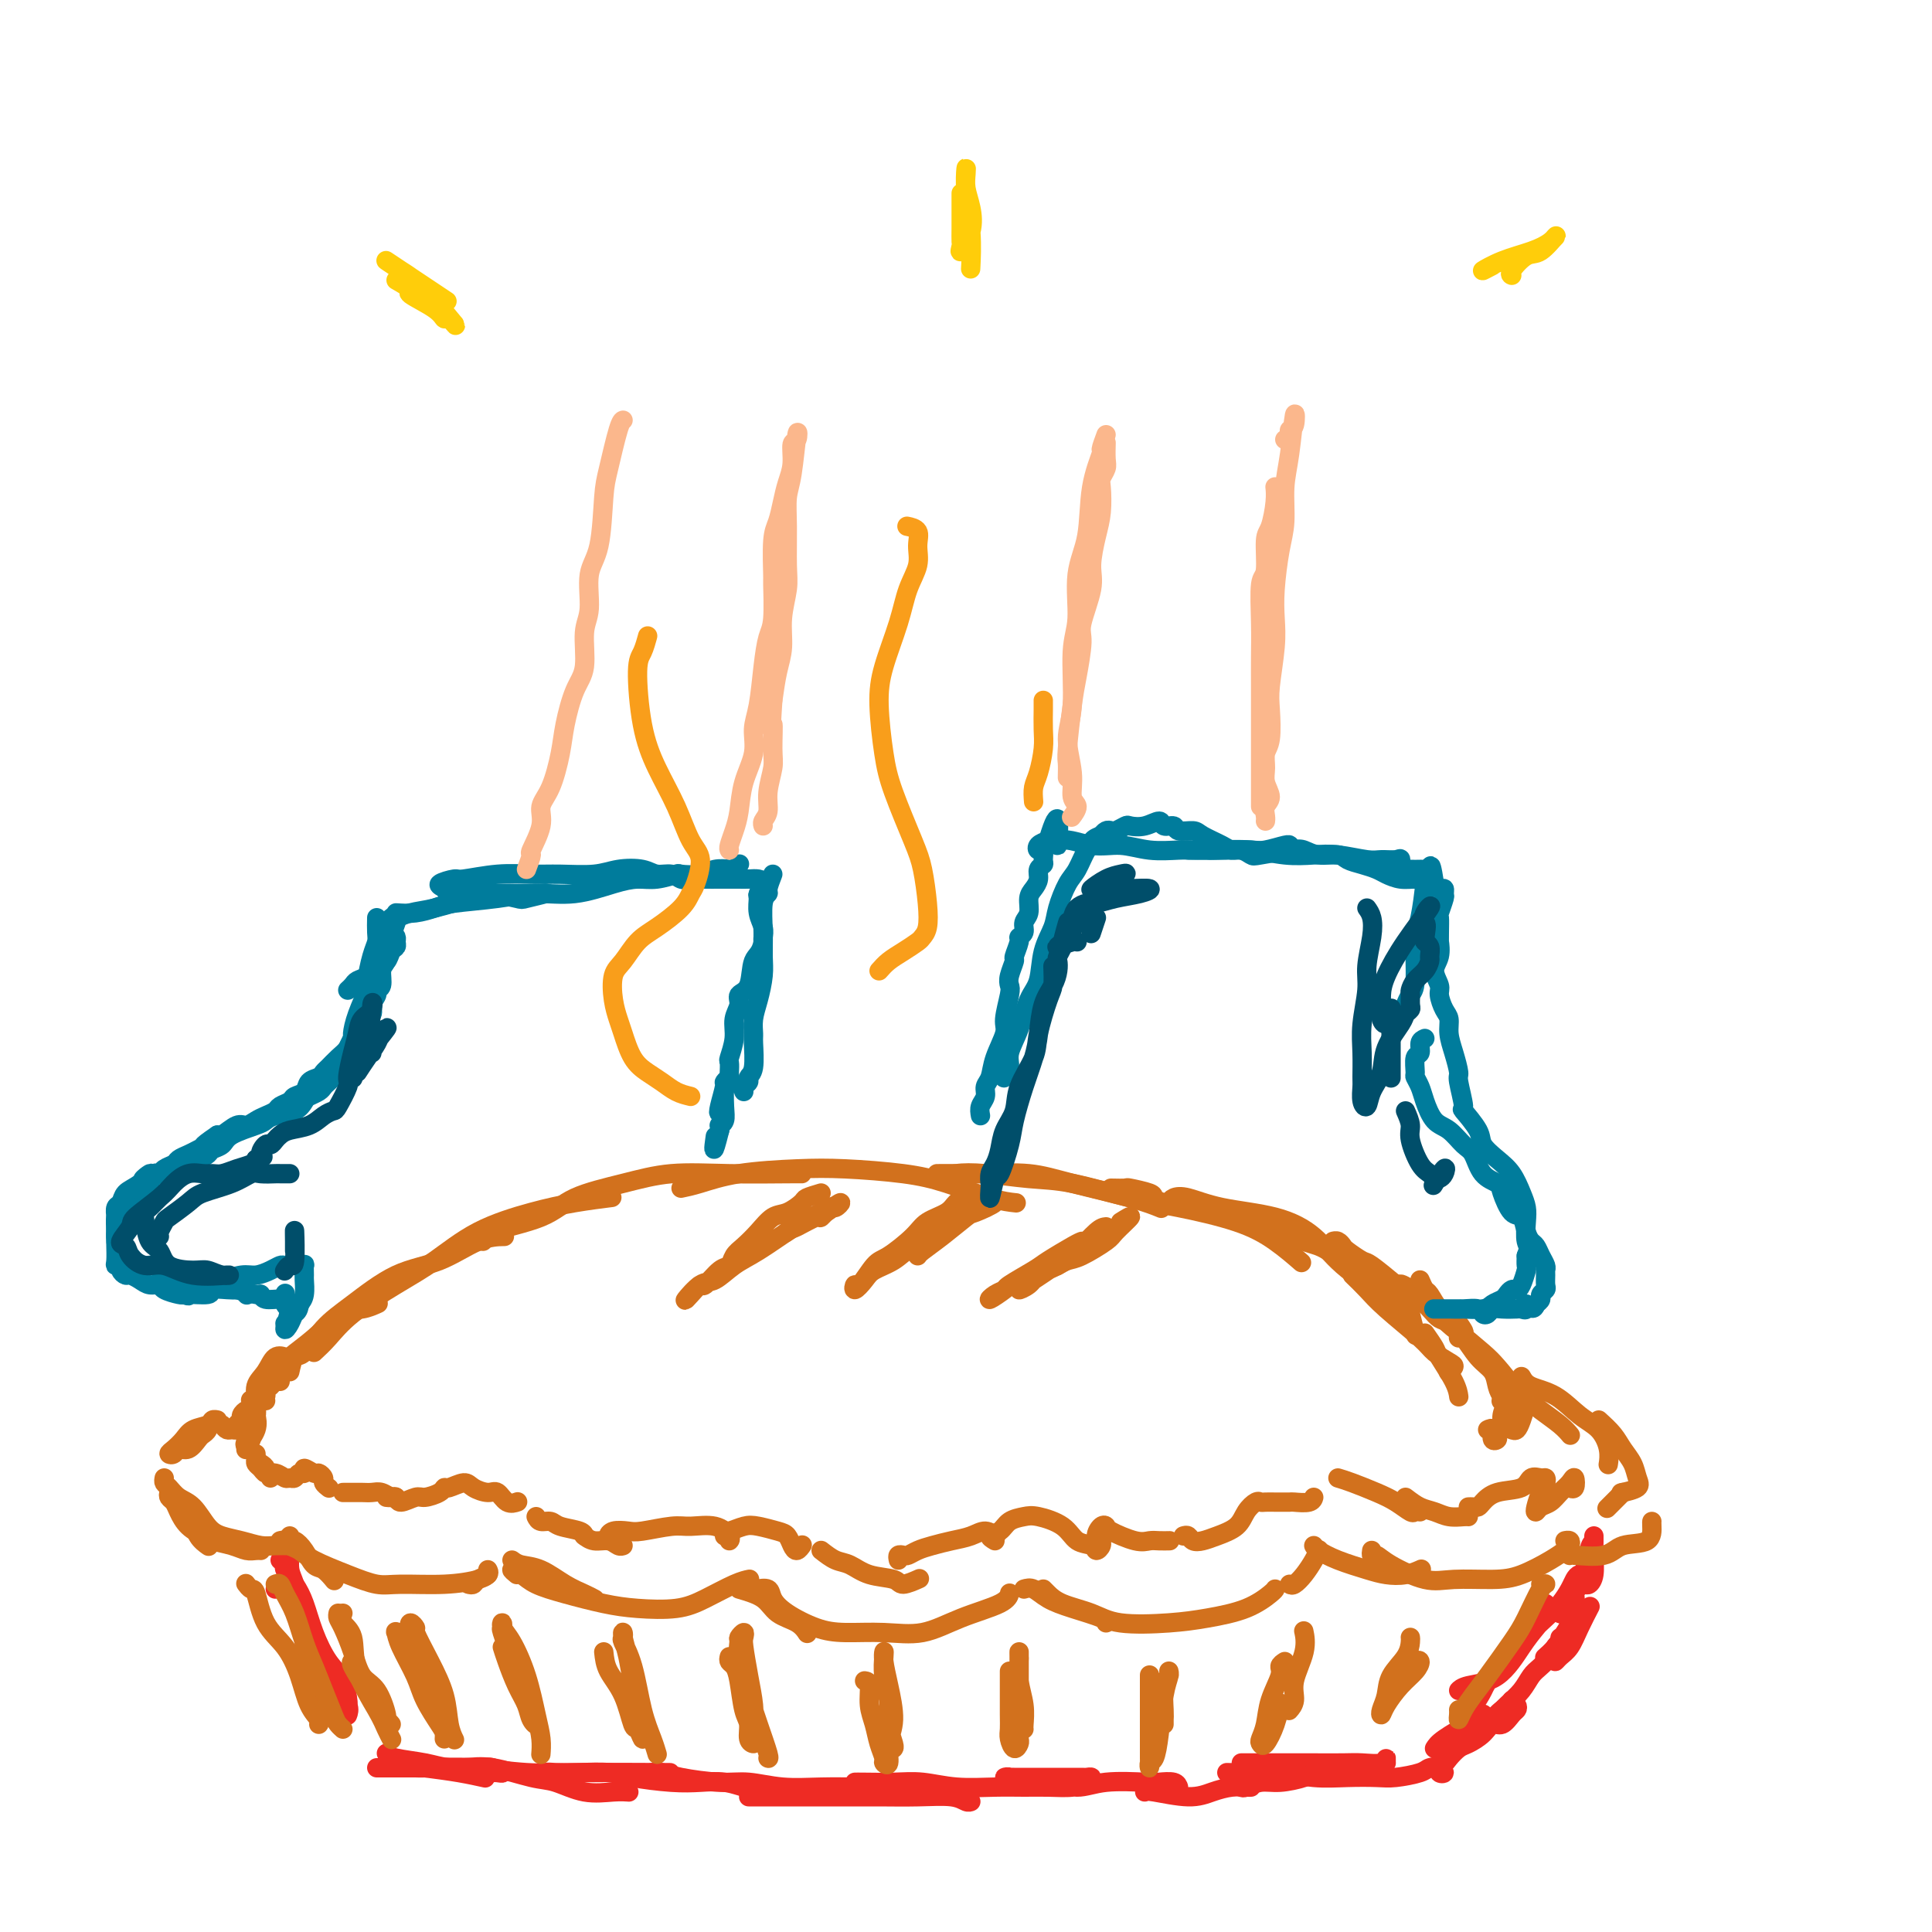 <svg viewBox='0 0 400 400' version='1.1' xmlns='http://www.w3.org/2000/svg' xmlns:xlink='http://www.w3.org/1999/xlink'><g fill='none' stroke='#EE2B24' stroke-width='4' stroke-linecap='round' stroke-linejoin='round'><path d='M60,320c-0.007,0.383 -0.013,0.767 0,1c0.013,0.233 0.046,0.317 0,1c-0.046,0.683 -0.170,1.966 0,3c0.170,1.034 0.634,1.818 1,3c0.366,1.182 0.634,2.760 1,4c0.366,1.240 0.829,2.142 1,3c0.171,0.858 0.049,1.674 0,2c-0.049,0.326 -0.024,0.163 0,0'/><path d='M58,323c0.470,0.378 0.940,0.756 1,1c0.060,0.244 -0.291,0.354 0,1c0.291,0.646 1.223,1.826 2,3c0.777,1.174 1.399,2.340 2,4c0.601,1.660 1.180,3.815 2,6c0.820,2.185 1.880,4.400 3,6c1.120,1.600 2.302,2.585 3,4c0.698,1.415 0.914,3.262 1,4c0.086,0.738 0.043,0.369 0,0'/><path d='M330,318c0.007,0.188 0.013,0.376 0,1c-0.013,0.624 -0.046,1.684 0,3c0.046,1.316 0.170,2.889 0,4c-0.170,1.111 -0.633,1.762 -1,2c-0.367,0.238 -0.637,0.064 -1,0c-0.363,-0.064 -0.818,-0.018 -1,0c-0.182,0.018 -0.091,0.009 0,0'/><path d='M330,319c-0.374,0.389 -0.747,0.777 -1,2c-0.253,1.223 -0.384,3.280 -1,5c-0.616,1.720 -1.716,3.103 -2,4c-0.284,0.897 0.249,1.309 0,2c-0.249,0.691 -1.279,1.661 -2,2c-0.721,0.339 -1.132,0.047 -1,0c0.132,-0.047 0.806,0.152 1,0c0.194,-0.152 -0.092,-0.655 0,-1c0.092,-0.345 0.561,-0.534 1,-1c0.439,-0.466 0.849,-1.210 1,-2c0.151,-0.790 0.042,-1.626 0,-2c-0.042,-0.374 -0.017,-0.288 0,0c0.017,0.288 0.027,0.776 0,1c-0.027,0.224 -0.092,0.183 0,1c0.092,0.817 0.339,2.492 0,4c-0.339,1.508 -1.266,2.847 -2,4c-0.734,1.153 -1.274,2.118 -2,3c-0.726,0.882 -1.636,1.681 -2,2c-0.364,0.319 -0.182,0.160 0,0'/><path d='M64,339c0.121,-0.446 0.243,-0.892 0,-1c-0.243,-0.108 -0.849,0.123 -1,0c-0.151,-0.123 0.155,-0.601 0,-1c-0.155,-0.399 -0.770,-0.720 -1,-1c-0.230,-0.280 -0.077,-0.519 0,-1c0.077,-0.481 0.076,-1.206 0,-1c-0.076,0.206 -0.227,1.342 0,2c0.227,0.658 0.831,0.839 1,2c0.169,1.161 -0.098,3.303 0,5c0.098,1.697 0.562,2.950 1,4c0.438,1.050 0.849,1.898 1,3c0.151,1.102 0.043,2.458 0,3c-0.043,0.542 -0.022,0.271 0,0'/><path d='M69,352c0.418,-0.060 0.836,-0.120 1,0c0.164,0.120 0.073,0.421 0,1c-0.073,0.579 -0.128,1.437 0,1c0.128,-0.437 0.440,-2.167 0,-3c-0.440,-0.833 -1.632,-0.767 -2,-1c-0.368,-0.233 0.087,-0.763 0,-1c-0.087,-0.237 -0.717,-0.179 -1,0c-0.283,0.179 -0.219,0.479 0,1c0.219,0.521 0.595,1.263 1,2c0.405,0.737 0.840,1.468 1,2c0.160,0.532 0.046,0.866 0,1c-0.046,0.134 -0.023,0.067 0,0'/><path d='M81,364c-0.085,0.332 -0.169,0.663 1,1c1.169,0.337 3.592,0.678 6,1c2.408,0.322 4.802,0.625 7,1c2.198,0.375 4.199,0.821 5,1c0.801,0.179 0.400,0.089 0,0'/><path d='M80,363c0.274,0.339 0.548,0.678 2,1c1.452,0.322 4.082,0.626 6,1c1.918,0.374 3.124,0.818 5,1c1.876,0.182 4.422,0.101 6,0c1.578,-0.101 2.188,-0.223 3,0c0.812,0.223 1.824,0.792 2,1c0.176,0.208 -0.486,0.056 -1,0c-0.514,-0.056 -0.880,-0.015 -1,0c-0.120,0.015 0.006,0.004 -1,0c-1.006,-0.004 -3.145,-0.001 -4,0c-0.855,0.001 -0.428,0.001 0,0'/><path d='M92,366c-0.269,0.000 -0.538,0.000 -1,0c-0.462,-0.000 -1.116,-0.000 -2,0c-0.884,0.000 -1.998,0.000 -3,0c-1.002,-0.000 -1.894,-0.001 -2,0c-0.106,0.001 0.572,0.004 1,0c0.428,-0.004 0.606,-0.015 1,0c0.394,0.015 1.005,0.057 3,0c1.995,-0.057 5.374,-0.211 9,0c3.626,0.211 7.498,0.789 11,1c3.502,0.211 6.635,0.057 12,0c5.365,-0.057 12.961,-0.016 16,0c3.039,0.016 1.519,0.008 0,0'/><path d='M257,365c0.585,-0.000 1.169,-0.000 3,0c1.831,0.000 4.907,0.001 7,0c2.093,-0.001 3.202,-0.005 5,0c1.798,0.005 4.285,0.020 6,0c1.715,-0.020 2.656,-0.073 4,0c1.344,0.073 3.089,0.272 4,0c0.911,-0.272 0.986,-1.015 1,-1c0.014,0.015 -0.035,0.789 0,1c0.035,0.211 0.154,-0.139 -1,0c-1.154,0.139 -3.580,0.768 -5,1c-1.420,0.232 -1.834,0.066 -2,0c-0.166,-0.066 -0.083,-0.033 0,0'/><path d='M254,367c1.065,0.030 2.130,0.060 4,0c1.870,-0.060 4.546,-0.212 7,0c2.454,0.212 4.685,0.786 7,1c2.315,0.214 4.713,0.068 7,0c2.287,-0.068 4.463,-0.058 6,0c1.537,0.058 2.435,0.163 4,0c1.565,-0.163 3.797,-0.592 5,-1c1.203,-0.408 1.376,-0.793 2,-1c0.624,-0.207 1.698,-0.237 2,0c0.302,0.237 -0.169,0.739 0,1c0.169,0.261 0.977,0.281 1,0c0.023,-0.281 -0.738,-0.862 -1,-1c-0.262,-0.138 -0.026,0.166 0,0c0.026,-0.166 -0.160,-0.803 0,-1c0.160,-0.197 0.665,0.047 1,0c0.335,-0.047 0.498,-0.385 1,-1c0.502,-0.615 1.342,-1.508 2,-2c0.658,-0.492 1.136,-0.583 2,-1c0.864,-0.417 2.116,-1.158 3,-2c0.884,-0.842 1.401,-1.783 2,-2c0.599,-0.217 1.281,0.291 2,0c0.719,-0.291 1.476,-1.381 2,-2c0.524,-0.619 0.814,-0.767 1,-1c0.186,-0.233 0.266,-0.552 0,-1c-0.266,-0.448 -0.878,-1.026 -1,-1c-0.122,0.026 0.246,0.657 0,1c-0.246,0.343 -1.105,0.400 -2,1c-0.895,0.600 -1.827,1.743 -2,2c-0.173,0.257 0.414,-0.371 1,-1'/><path d='M310,355c-0.166,0.150 0.918,-0.975 2,-2c1.082,-1.025 2.160,-1.952 3,-3c0.840,-1.048 1.440,-2.219 2,-3c0.560,-0.781 1.079,-1.173 2,-2c0.921,-0.827 2.243,-2.090 3,-3c0.757,-0.910 0.949,-1.467 1,-2c0.051,-0.533 -0.040,-1.042 0,-1c0.040,0.042 0.209,0.636 0,1c-0.209,0.364 -0.796,0.499 -1,1c-0.204,0.501 -0.025,1.367 0,2c0.025,0.633 -0.105,1.034 0,1c0.105,-0.034 0.445,-0.504 1,-1c0.555,-0.496 1.324,-1.020 2,-2c0.676,-0.980 1.259,-2.418 2,-4c0.741,-1.582 1.640,-3.309 2,-4c0.360,-0.691 0.180,-0.345 0,0'/><path d='M78,366c0.288,0.000 0.575,0.001 1,0c0.425,-0.001 0.987,-0.002 2,0c1.013,0.002 2.476,0.008 4,0c1.524,-0.008 3.109,-0.028 5,0c1.891,0.028 4.090,0.106 6,0c1.910,-0.106 3.533,-0.396 6,0c2.467,0.396 5.779,1.479 8,2c2.221,0.521 3.352,0.479 5,1c1.648,0.521 3.813,1.603 6,2c2.187,0.397 4.397,0.107 6,0c1.603,-0.107 2.601,-0.031 3,0c0.399,0.031 0.200,0.015 0,0'/><path d='M112,368c0.306,-0.421 0.612,-0.842 1,-1c0.388,-0.158 0.857,-0.053 2,0c1.143,0.053 2.958,0.053 5,0c2.042,-0.053 4.310,-0.159 6,0c1.690,0.159 2.803,0.582 5,1c2.197,0.418 5.477,0.830 8,1c2.523,0.170 4.287,0.098 6,0c1.713,-0.098 3.373,-0.222 5,0c1.627,0.222 3.220,0.792 4,1c0.780,0.208 0.749,0.056 1,0c0.251,-0.056 0.786,-0.016 1,0c0.214,0.016 0.107,0.008 0,0'/><path d='M135,367c0.598,-0.081 1.196,-0.161 2,0c0.804,0.161 1.815,0.565 4,1c2.185,0.435 5.543,0.901 8,1c2.457,0.099 4.012,-0.170 6,0c1.988,0.170 4.411,0.778 7,1c2.589,0.222 5.346,0.060 8,0c2.654,-0.060 5.206,-0.016 7,0c1.794,0.016 2.829,0.004 4,0c1.171,-0.004 2.477,-0.001 3,0c0.523,0.001 0.261,0.001 0,0'/><path d='M155,372c0.841,0.000 1.681,0.000 3,0c1.319,-0.000 3.116,-0.001 6,0c2.884,0.001 6.856,0.004 10,0c3.144,-0.004 5.459,-0.015 8,0c2.541,0.015 5.308,0.057 8,0c2.692,-0.057 5.309,-0.211 7,0c1.691,0.211 2.455,0.788 3,1c0.545,0.212 0.870,0.061 1,0c0.130,-0.061 0.065,-0.030 0,0'/><path d='M177,369c0.305,-0.008 0.611,-0.016 2,0c1.389,0.016 3.862,0.057 6,0c2.138,-0.057 3.943,-0.212 6,0c2.057,0.212 4.367,0.789 7,1c2.633,0.211 5.587,0.054 8,0c2.413,-0.054 4.283,-0.004 6,0c1.717,0.004 3.279,-0.037 5,0c1.721,0.037 3.599,0.154 5,0c1.401,-0.154 2.326,-0.577 3,-1c0.674,-0.423 1.099,-0.845 1,-1c-0.099,-0.155 -0.720,-0.041 -1,0c-0.280,0.041 -0.217,0.011 -1,0c-0.783,-0.011 -2.411,-0.003 -4,0c-1.589,0.003 -3.139,-0.000 -5,0c-1.861,0.000 -4.031,0.004 -5,0c-0.969,-0.004 -0.736,-0.016 -1,0c-0.264,0.016 -1.027,0.062 -1,0c0.027,-0.062 0.842,-0.231 1,0c0.158,0.231 -0.340,0.860 1,1c1.340,0.140 4.518,-0.211 7,0c2.482,0.211 4.269,0.984 6,1c1.731,0.016 3.406,-0.724 6,-1c2.594,-0.276 6.107,-0.088 8,0c1.893,0.088 2.167,0.075 3,0c0.833,-0.075 2.224,-0.213 3,0c0.776,0.213 0.936,0.775 1,1c0.064,0.225 0.032,0.112 0,0'/><path d='M237,371c0.178,-0.135 0.355,-0.271 2,0c1.645,0.271 4.756,0.948 7,1c2.244,0.052 3.621,-0.522 5,-1c1.379,-0.478 2.761,-0.860 4,-1c1.239,-0.140 2.333,-0.038 3,0c0.667,0.038 0.905,0.011 1,0c0.095,-0.011 0.048,-0.005 0,0'/><path d='M257,370c0.168,0.119 0.336,0.238 1,0c0.664,-0.238 1.824,-0.835 3,-1c1.176,-0.165 2.367,0.100 4,0c1.633,-0.100 3.709,-0.565 5,-1c1.291,-0.435 1.797,-0.838 2,-1c0.203,-0.162 0.101,-0.081 0,0'/><path d='M297,362c0.332,-0.528 0.663,-1.056 2,-2c1.337,-0.944 3.678,-2.305 5,-3c1.322,-0.695 1.625,-0.726 2,-1c0.375,-0.274 0.821,-0.793 1,-1c0.179,-0.207 0.089,-0.104 0,0'/><path d='M328,325c0.088,0.442 0.176,0.884 0,1c-0.176,0.116 -0.615,-0.094 -1,0c-0.385,0.094 -0.716,0.494 -1,1c-0.284,0.506 -0.520,1.120 -1,2c-0.480,0.880 -1.204,2.028 -2,3c-0.796,0.972 -1.666,1.768 -3,3c-1.334,1.232 -3.134,2.901 -4,4c-0.866,1.099 -0.798,1.626 -2,3c-1.202,1.374 -3.675,3.593 -5,5c-1.325,1.407 -1.501,2.003 -2,3c-0.499,0.997 -1.320,2.396 -2,3c-0.680,0.604 -1.220,0.412 -1,0c0.220,-0.412 1.200,-1.045 2,-2c0.800,-0.955 1.422,-2.232 2,-3c0.578,-0.768 1.114,-1.025 2,-2c0.886,-0.975 2.122,-2.666 3,-4c0.878,-1.334 1.398,-2.310 2,-3c0.602,-0.690 1.287,-1.094 2,-2c0.713,-0.906 1.453,-2.315 2,-3c0.547,-0.685 0.899,-0.647 1,-1c0.101,-0.353 -0.049,-1.097 0,-1c0.049,0.097 0.298,1.034 0,2c-0.298,0.966 -1.141,1.961 -2,3c-0.859,1.039 -1.733,2.121 -3,4c-1.267,1.879 -2.927,4.555 -5,6c-2.073,1.445 -4.558,1.658 -6,2c-1.442,0.342 -1.841,0.812 -2,1c-0.159,0.188 -0.080,0.094 0,0'/><path d='M57,329c0.468,-0.534 0.935,-1.068 1,-1c0.065,0.068 -0.273,0.737 0,1c0.273,0.263 1.157,0.119 2,1c0.843,0.881 1.644,2.789 2,4c0.356,1.211 0.265,1.727 1,3c0.735,1.273 2.296,3.303 3,5c0.704,1.697 0.553,3.061 1,4c0.447,0.939 1.493,1.453 2,2c0.507,0.547 0.476,1.126 1,2c0.524,0.874 1.603,2.043 2,3c0.397,0.957 0.114,1.702 0,2c-0.114,0.298 -0.057,0.149 0,0'/></g>
<g fill='none' stroke='#D2711D' stroke-width='4' stroke-linecap='round' stroke-linejoin='round'><path d='M51,328c-0.092,-0.123 -0.184,-0.247 0,0c0.184,0.247 0.644,0.864 1,1c0.356,0.136 0.609,-0.210 1,1c0.391,1.210 0.921,3.977 2,6c1.079,2.023 2.706,3.302 4,5c1.294,1.698 2.256,3.814 3,6c0.744,2.186 1.272,4.442 2,6c0.728,1.558 1.658,2.420 2,3c0.342,0.580 0.098,0.880 0,1c-0.098,0.120 -0.049,0.060 0,0'/><path d='M319,328c0.460,0.041 0.920,0.083 1,0c0.080,-0.083 -0.219,-0.290 -1,1c-0.781,1.290 -2.044,4.078 -3,6c-0.956,1.922 -1.605,2.978 -3,5c-1.395,2.022 -3.537,5.008 -5,7c-1.463,1.992 -2.249,2.989 -3,4c-0.751,1.011 -1.469,2.036 -2,3c-0.531,0.964 -0.874,1.867 -1,2c-0.126,0.133 -0.034,-0.503 0,-1c0.034,-0.497 0.010,-0.856 0,-1c-0.010,-0.144 -0.005,-0.072 0,0'/><path d='M39,314c0.369,0.143 0.738,0.286 1,1c0.262,0.714 0.417,2.000 1,3c0.583,1.000 1.595,1.714 2,2c0.405,0.286 0.202,0.143 0,0'/><path d='M35,309c-0.093,0.350 -0.187,0.699 0,1c0.187,0.301 0.653,0.553 1,1c0.347,0.447 0.575,1.089 1,2c0.425,0.911 1.048,2.090 2,3c0.952,0.910 2.233,1.550 3,2c0.767,0.450 1.018,0.709 2,1c0.982,0.291 2.694,0.614 4,1c1.306,0.386 2.206,0.835 3,1c0.794,0.165 1.483,0.044 2,0c0.517,-0.044 0.862,-0.013 1,0c0.138,0.013 0.069,0.006 0,0'/><path d='M60,318c-0.066,0.460 -0.131,0.920 0,1c0.131,0.080 0.459,-0.220 1,0c0.541,0.220 1.294,0.959 2,2c0.706,1.041 1.364,2.382 2,3c0.636,0.618 1.248,0.513 2,1c0.752,0.487 1.643,1.568 2,2c0.357,0.432 0.178,0.216 0,0'/><path d='M58,319c0.358,-0.094 0.716,-0.188 1,0c0.284,0.188 0.495,0.657 1,1c0.505,0.343 1.306,0.561 2,1c0.694,0.439 1.281,1.099 3,2c1.719,0.901 4.568,2.042 7,3c2.432,0.958 4.445,1.731 6,2c1.555,0.269 2.651,0.033 5,0c2.349,-0.033 5.949,0.135 9,0c3.051,-0.135 5.552,-0.575 7,-1c1.448,-0.425 1.842,-0.836 2,-1c0.158,-0.164 0.079,-0.082 0,0'/><path d='M97,328c0.370,0.091 0.740,0.182 1,0c0.260,-0.182 0.410,-0.636 1,-1c0.590,-0.364 1.620,-0.636 2,-1c0.380,-0.364 0.108,-0.818 0,-1c-0.108,-0.182 -0.054,-0.091 0,0'/><path d='M106,323c0.516,0.386 1.032,0.773 2,1c0.968,0.227 2.389,0.296 4,1c1.611,0.704 3.411,2.044 5,3c1.589,0.956 2.966,1.526 4,2c1.034,0.474 1.724,0.850 2,1c0.276,0.150 0.138,0.075 0,0'/><path d='M107,326c-0.592,-0.488 -1.185,-0.975 -1,-1c0.185,-0.025 1.147,0.414 2,1c0.853,0.586 1.595,1.321 3,2c1.405,0.679 3.472,1.301 6,2c2.528,0.699 5.516,1.473 8,2c2.484,0.527 4.463,0.807 7,1c2.537,0.193 5.633,0.300 8,0c2.367,-0.300 4.006,-1.008 6,-2c1.994,-0.992 4.345,-2.267 6,-3c1.655,-0.733 2.616,-0.924 3,-1c0.384,-0.076 0.192,-0.038 0,0'/><path d='M153,329c1.879,0.550 3.758,1.100 5,2c1.242,0.900 1.848,2.148 3,3c1.152,0.852 2.848,1.306 4,2c1.152,0.694 1.758,1.627 2,2c0.242,0.373 0.121,0.187 0,0'/><path d='M158,329c-0.633,0.042 -1.265,0.084 -1,0c0.265,-0.084 1.428,-0.296 2,0c0.572,0.296 0.551,1.098 1,2c0.449,0.902 1.366,1.904 3,3c1.634,1.096 3.984,2.285 6,3c2.016,0.715 3.699,0.957 6,1c2.301,0.043 5.219,-0.111 8,0c2.781,0.111 5.425,0.488 8,0c2.575,-0.488 5.082,-1.842 8,-3c2.918,-1.158 6.247,-2.119 8,-3c1.753,-0.881 1.929,-1.680 2,-2c0.071,-0.320 0.035,-0.160 0,0'/><path d='M212,329c0.611,-0.180 1.221,-0.360 2,0c0.779,0.360 1.725,1.259 3,2c1.275,0.741 2.878,1.322 5,2c2.122,0.678 4.764,1.452 6,2c1.236,0.548 1.068,0.871 1,1c-0.068,0.129 -0.034,0.065 0,0'/><path d='M216,329c0.234,0.241 0.469,0.482 1,1c0.531,0.518 1.359,1.313 3,2c1.641,0.687 4.093,1.265 6,2c1.907,0.735 3.267,1.626 6,2c2.733,0.374 6.837,0.230 10,0c3.163,-0.230 5.383,-0.545 8,-1c2.617,-0.455 5.629,-1.050 8,-2c2.371,-0.950 4.100,-2.256 5,-3c0.900,-0.744 0.971,-0.927 1,-1c0.029,-0.073 0.014,-0.037 0,0'/><path d='M267,328c0.249,0.152 0.498,0.303 1,0c0.502,-0.303 1.258,-1.061 2,-2c0.742,-0.939 1.469,-2.061 2,-3c0.531,-0.939 0.866,-1.697 1,-2c0.134,-0.303 0.067,-0.152 0,0'/><path d='M272,320c0.126,0.249 0.252,0.499 1,1c0.748,0.501 2.117,1.255 4,2c1.883,0.745 4.281,1.481 6,2c1.719,0.519 2.760,0.819 4,1c1.240,0.181 2.680,0.241 4,0c1.320,-0.241 2.520,-0.783 3,-1c0.480,-0.217 0.240,-0.108 0,0'/><path d='M284,321c-0.070,0.459 -0.140,0.918 0,1c0.140,0.082 0.490,-0.212 1,0c0.510,0.212 1.180,0.931 3,2c1.820,1.069 4.791,2.487 7,3c2.209,0.513 3.656,0.120 6,0c2.344,-0.120 5.584,0.032 8,0c2.416,-0.032 4.007,-0.247 6,-1c1.993,-0.753 4.387,-2.044 6,-3c1.613,-0.956 2.446,-1.577 3,-2c0.554,-0.423 0.829,-0.650 1,-1c0.171,-0.350 0.238,-0.825 0,-1c-0.238,-0.175 -0.782,-0.050 -1,0c-0.218,0.050 -0.109,0.025 0,0'/><path d='M324,321c0.469,0.438 0.939,0.877 1,1c0.061,0.123 -0.285,-0.068 1,0c1.285,0.068 4.201,0.397 6,0c1.799,-0.397 2.482,-1.518 4,-2c1.518,-0.482 3.871,-0.325 5,-1c1.129,-0.675 1.035,-2.182 1,-3c-0.035,-0.818 -0.010,-0.948 0,-1c0.010,-0.052 0.005,-0.026 0,0'/><path d='M34,306c-0.072,0.361 -0.143,0.723 0,1c0.143,0.277 0.502,0.470 1,1c0.498,0.530 1.136,1.399 2,2c0.864,0.601 1.953,0.935 3,2c1.047,1.065 2.051,2.860 3,4c0.949,1.140 1.844,1.626 3,2c1.156,0.374 2.572,0.636 4,1c1.428,0.364 2.866,0.830 4,1c1.134,0.170 1.964,0.046 3,0c1.036,-0.046 2.279,-0.012 3,0c0.721,0.012 0.920,0.004 1,0c0.080,-0.004 0.040,-0.002 0,0'/><path d='M57,328c0.357,-0.145 0.715,-0.290 1,0c0.285,0.290 0.499,1.017 1,2c0.501,0.983 1.290,2.224 2,4c0.710,1.776 1.342,4.086 2,6c0.658,1.914 1.343,3.431 2,5c0.657,1.569 1.287,3.191 2,5c0.713,1.809 1.511,3.804 2,5c0.489,1.196 0.670,1.591 1,2c0.330,0.409 0.809,0.831 1,1c0.191,0.169 0.096,0.084 0,0'/><path d='M70,334c-0.064,0.311 -0.127,0.622 0,1c0.127,0.378 0.445,0.823 1,2c0.555,1.177 1.349,3.085 2,5c0.651,1.915 1.160,3.839 2,5c0.840,1.161 2.012,1.561 3,3c0.988,1.439 1.794,3.916 2,5c0.206,1.084 -0.188,0.774 0,1c0.188,0.226 0.957,0.989 1,1c0.043,0.011 -0.640,-0.729 -1,-1c-0.360,-0.271 -0.398,-0.073 -1,-1c-0.602,-0.927 -1.770,-2.981 -3,-5c-1.230,-2.019 -2.524,-4.005 -3,-5c-0.476,-0.995 -0.136,-0.999 0,-1c0.136,-0.001 0.068,-0.001 0,0'/><path d='M71,334c-0.225,0.660 -0.450,1.321 0,2c0.450,0.679 1.574,1.377 2,3c0.426,1.623 0.153,4.173 1,7c0.847,2.827 2.815,5.933 4,8c1.185,2.067 1.588,3.095 2,4c0.412,0.905 0.832,1.687 1,2c0.168,0.313 0.084,0.156 0,0'/><path d='M85,340c-0.445,-0.310 -0.890,-0.621 -1,-1c-0.110,-0.379 0.115,-0.827 0,-1c-0.115,-0.173 -0.571,-0.070 -1,0c-0.429,0.070 -0.832,0.106 -1,0c-0.168,-0.106 -0.101,-0.355 0,0c0.101,0.355 0.237,1.313 1,3c0.763,1.687 2.152,4.104 3,6c0.848,1.896 1.156,3.271 2,5c0.844,1.729 2.223,3.811 3,5c0.777,1.189 0.952,1.485 1,2c0.048,0.515 -0.033,1.249 0,1c0.033,-0.249 0.178,-1.480 0,-2c-0.178,-0.520 -0.679,-0.328 -1,-1c-0.321,-0.672 -0.463,-2.209 -1,-4c-0.537,-1.791 -1.468,-3.838 -2,-6c-0.532,-2.162 -0.666,-4.441 -1,-6c-0.334,-1.559 -0.870,-2.400 -1,-3c-0.130,-0.600 0.145,-0.960 0,-1c-0.145,-0.040 -0.710,0.241 -1,0c-0.290,-0.241 -0.306,-1.004 0,-1c0.306,0.004 0.932,0.773 1,1c0.068,0.227 -0.423,-0.090 0,1c0.423,1.090 1.760,3.585 3,6c1.240,2.415 2.384,4.750 3,7c0.616,2.250 0.704,4.413 1,6c0.296,1.587 0.799,2.596 1,3c0.201,0.404 0.101,0.202 0,0'/><path d='M104,341c0.252,0.802 0.503,1.604 1,3c0.497,1.396 1.239,3.386 2,5c0.761,1.614 1.540,2.852 2,4c0.460,1.148 0.601,2.206 1,3c0.399,0.794 1.058,1.324 1,1c-0.058,-0.324 -0.832,-1.502 -1,-2c-0.168,-0.498 0.270,-0.314 0,-1c-0.270,-0.686 -1.249,-2.241 -2,-4c-0.751,-1.759 -1.274,-3.723 -2,-6c-0.726,-2.277 -1.654,-4.867 -2,-6c-0.346,-1.133 -0.111,-0.810 0,-1c0.111,-0.190 0.099,-0.894 0,-1c-0.099,-0.106 -0.286,0.386 0,1c0.286,0.614 1.043,1.349 2,3c0.957,1.651 2.113,4.219 3,7c0.887,2.781 1.506,5.776 2,8c0.494,2.224 0.864,3.676 1,5c0.136,1.324 0.039,2.521 0,3c-0.039,0.479 -0.019,0.239 0,0'/><path d='M125,342c0.138,1.303 0.275,2.606 1,4c0.725,1.394 2.037,2.878 3,5c0.963,2.122 1.578,4.880 2,6c0.422,1.120 0.651,0.601 1,1c0.349,0.399 0.819,1.717 1,2c0.181,0.283 0.074,-0.468 0,-1c-0.074,-0.532 -0.115,-0.846 0,-1c0.115,-0.154 0.384,-0.147 0,-2c-0.384,-1.853 -1.423,-5.565 -2,-8c-0.577,-2.435 -0.692,-3.594 -1,-5c-0.308,-1.406 -0.809,-3.059 -1,-4c-0.191,-0.941 -0.074,-1.169 0,-1c0.074,0.169 0.103,0.737 0,1c-0.103,0.263 -0.339,0.221 0,1c0.339,0.779 1.254,2.377 2,5c0.746,2.623 1.324,6.270 2,9c0.676,2.730 1.451,4.543 2,6c0.549,1.457 0.871,2.559 1,3c0.129,0.441 0.064,0.220 0,0'/><path d='M151,343c-0.089,0.357 -0.177,0.713 0,1c0.177,0.287 0.621,0.504 1,1c0.379,0.496 0.694,1.272 1,3c0.306,1.728 0.604,4.409 1,6c0.396,1.591 0.891,2.092 1,3c0.109,0.908 -0.166,2.222 0,3c0.166,0.778 0.774,1.018 1,1c0.226,-0.018 0.071,-0.295 0,-1c-0.071,-0.705 -0.058,-1.838 0,-3c0.058,-1.162 0.160,-2.355 0,-4c-0.160,-1.645 -0.583,-3.744 -1,-6c-0.417,-2.256 -0.829,-4.670 -1,-6c-0.171,-1.330 -0.100,-1.577 0,-2c0.100,-0.423 0.229,-1.024 0,-1c-0.229,0.024 -0.816,0.671 -1,1c-0.184,0.329 0.035,0.341 0,1c-0.035,0.659 -0.325,1.966 0,4c0.325,2.034 1.264,4.794 2,7c0.736,2.206 1.269,3.859 2,6c0.731,2.141 1.658,4.769 2,6c0.342,1.231 0.098,1.066 0,1c-0.098,-0.066 -0.049,-0.033 0,0'/><path d='M179,348c0.447,0.065 0.894,0.129 1,1c0.106,0.871 -0.130,2.548 0,4c0.130,1.452 0.628,2.679 1,4c0.372,1.321 0.620,2.735 1,4c0.380,1.265 0.891,2.382 1,3c0.109,0.618 -0.184,0.736 0,1c0.184,0.264 0.844,0.674 1,0c0.156,-0.674 -0.193,-2.433 0,-4c0.193,-1.567 0.928,-2.941 1,-5c0.072,-2.059 -0.518,-4.803 -1,-7c-0.482,-2.197 -0.857,-3.845 -1,-5c-0.143,-1.155 -0.053,-1.815 0,-2c0.053,-0.185 0.071,0.104 0,1c-0.071,0.896 -0.229,2.398 0,4c0.229,1.602 0.846,3.305 1,5c0.154,1.695 -0.155,3.382 0,5c0.155,1.618 0.772,3.166 1,4c0.228,0.834 0.065,0.952 0,1c-0.065,0.048 -0.033,0.024 0,0'/><path d='M209,346c-0.000,0.213 -0.001,0.427 0,1c0.001,0.573 0.003,1.507 0,3c-0.003,1.493 -0.011,3.546 0,5c0.011,1.454 0.041,2.310 0,3c-0.041,0.690 -0.155,1.213 0,2c0.155,0.787 0.577,1.839 1,2c0.423,0.161 0.845,-0.567 1,-1c0.155,-0.433 0.041,-0.569 0,-1c-0.041,-0.431 -0.011,-1.155 0,-3c0.011,-1.845 0.003,-4.809 0,-7c-0.003,-2.191 -0.002,-3.609 0,-5c0.002,-1.391 0.004,-2.754 0,-3c-0.004,-0.246 -0.015,0.624 0,1c0.015,0.376 0.057,0.258 0,1c-0.057,0.742 -0.211,2.342 0,4c0.211,1.658 0.789,3.372 1,5c0.211,1.628 0.057,3.169 0,4c-0.057,0.831 -0.016,0.952 0,1c0.016,0.048 0.008,0.024 0,0'/><path d='M238,347c-0.000,-0.183 -0.000,-0.366 0,0c0.000,0.366 0.000,1.280 0,3c-0.000,1.720 -0.001,4.247 0,6c0.001,1.753 0.003,2.732 0,4c-0.003,1.268 -0.012,2.825 0,4c0.012,1.175 0.044,1.966 0,2c-0.044,0.034 -0.166,-0.691 0,-1c0.166,-0.309 0.619,-0.203 1,-1c0.381,-0.797 0.692,-2.498 1,-5c0.308,-2.502 0.615,-5.806 1,-8c0.385,-2.194 0.849,-3.278 1,-4c0.151,-0.722 -0.012,-1.080 0,-1c0.012,0.080 0.199,0.600 0,1c-0.199,0.400 -0.785,0.682 -1,2c-0.215,1.318 -0.058,3.673 0,5c0.058,1.327 0.015,1.627 0,2c-0.015,0.373 -0.004,0.821 0,1c0.004,0.179 0.002,0.090 0,0'/><path d='M266,344c-0.477,0.313 -0.955,0.627 -1,1c-0.045,0.373 0.341,0.807 0,2c-0.341,1.193 -1.410,3.146 -2,5c-0.590,1.854 -0.702,3.610 -1,5c-0.298,1.390 -0.784,2.414 -1,3c-0.216,0.586 -0.163,0.734 0,1c0.163,0.266 0.435,0.649 1,0c0.565,-0.649 1.421,-2.328 2,-4c0.579,-1.672 0.880,-3.335 1,-4c0.120,-0.665 0.060,-0.333 0,0'/><path d='M270,338c-0.063,-0.299 -0.126,-0.598 0,0c0.126,0.598 0.440,2.094 0,4c-0.440,1.906 -1.633,4.222 -2,6c-0.367,1.778 0.094,3.017 0,4c-0.094,0.983 -0.741,1.709 -1,2c-0.259,0.291 -0.129,0.145 0,0'/><path d='M292,339c0.028,0.178 0.056,0.355 0,1c-0.056,0.645 -0.198,1.757 -1,3c-0.802,1.243 -2.266,2.616 -3,4c-0.734,1.384 -0.738,2.779 -1,4c-0.262,1.221 -0.782,2.269 -1,3c-0.218,0.731 -0.135,1.145 0,1c0.135,-0.145 0.320,-0.849 1,-2c0.680,-1.151 1.853,-2.750 3,-4c1.147,-1.250 2.269,-2.153 3,-3c0.731,-0.847 1.072,-1.639 1,-2c-0.072,-0.361 -0.558,-0.289 -1,0c-0.442,0.289 -0.841,0.797 -1,1c-0.159,0.203 -0.080,0.102 0,0'/><path d='M38,300c0.362,-0.217 0.725,-0.433 1,-1c0.275,-0.567 0.463,-1.483 1,-2c0.537,-0.517 1.424,-0.634 2,-1c0.576,-0.366 0.842,-0.980 1,-1c0.158,-0.020 0.207,0.554 0,1c-0.207,0.446 -0.671,0.764 -1,1c-0.329,0.236 -0.523,0.389 -1,1c-0.477,0.611 -1.236,1.678 -2,2c-0.764,0.322 -1.533,-0.102 -2,0c-0.467,0.102 -0.632,0.728 -1,1c-0.368,0.272 -0.939,0.189 -1,0c-0.061,-0.189 0.389,-0.485 1,-1c0.611,-0.515 1.383,-1.248 2,-2c0.617,-0.752 1.080,-1.522 2,-2c0.920,-0.478 2.298,-0.664 3,-1c0.702,-0.336 0.727,-0.821 1,-1c0.273,-0.179 0.792,-0.051 1,0c0.208,0.051 0.104,0.026 0,0'/><path d='M52,291c0.034,-0.403 0.068,-0.806 0,-1c-0.068,-0.194 -0.237,-0.179 0,0c0.237,0.179 0.880,0.521 1,0c0.120,-0.521 -0.283,-1.905 0,-3c0.283,-1.095 1.251,-1.902 2,-3c0.749,-1.098 1.279,-2.488 2,-3c0.721,-0.512 1.635,-0.146 2,0c0.365,0.146 0.183,0.073 0,0'/><path d='M55,290c-0.431,-0.032 -0.862,-0.064 -1,0c-0.138,0.064 0.019,0.225 0,0c-0.019,-0.225 -0.212,-0.834 0,-1c0.212,-0.166 0.831,0.113 1,0c0.169,-0.113 -0.112,-0.619 0,-1c0.112,-0.381 0.618,-0.638 1,-1c0.382,-0.362 0.641,-0.828 1,-1c0.359,-0.172 0.817,-0.049 1,0c0.183,0.049 0.092,0.025 0,0'/><path d='M54,289c0.401,-0.718 0.803,-1.436 1,-2c0.197,-0.564 0.191,-0.973 1,-2c0.809,-1.027 2.434,-2.671 4,-4c1.566,-1.329 3.071,-2.342 5,-4c1.929,-1.658 4.280,-3.960 6,-5c1.720,-1.040 2.809,-0.819 4,-1c1.191,-0.181 2.483,-0.766 3,-1c0.517,-0.234 0.258,-0.117 0,0'/><path d='M60,284c0.284,-1.278 0.568,-2.555 1,-3c0.432,-0.445 1.011,-0.056 2,-1c0.989,-0.944 2.388,-3.220 4,-5c1.612,-1.780 3.438,-3.066 6,-5c2.562,-1.934 5.861,-4.518 9,-6c3.139,-1.482 6.120,-1.861 9,-3c2.880,-1.139 5.660,-3.037 8,-4c2.340,-0.963 4.240,-0.989 5,-1c0.760,-0.011 0.380,-0.005 0,0'/><path d='M65,280c0.924,-0.854 1.848,-1.708 3,-3c1.152,-1.292 2.532,-3.021 5,-5c2.468,-1.979 6.026,-4.207 9,-6c2.974,-1.793 5.365,-3.149 8,-5c2.635,-1.851 5.513,-4.195 9,-6c3.487,-1.805 7.584,-3.072 11,-4c3.416,-0.928 6.150,-1.519 9,-2c2.850,-0.481 5.814,-0.852 7,-1c1.186,-0.148 0.593,-0.074 0,0'/><path d='M100,257c-0.140,-0.607 -0.279,-1.214 2,-2c2.279,-0.786 6.977,-1.752 10,-3c3.023,-1.248 4.372,-2.779 7,-4c2.628,-1.221 6.536,-2.131 10,-3c3.464,-0.869 6.483,-1.697 10,-2c3.517,-0.303 7.530,-0.081 12,0c4.470,0.081 9.396,0.022 12,0c2.604,-0.022 2.887,-0.006 3,0c0.113,0.006 0.057,0.003 0,0'/><path d='M141,246c1.090,-0.225 2.179,-0.450 4,-1c1.821,-0.550 4.373,-1.425 8,-2c3.627,-0.575 8.328,-0.852 12,-1c3.672,-0.148 6.316,-0.169 10,0c3.684,0.169 8.410,0.529 12,1c3.590,0.471 6.045,1.054 9,2c2.955,0.946 6.411,2.255 9,3c2.589,0.745 4.311,0.927 5,1c0.689,0.073 0.344,0.036 0,0'/><path d='M194,243c1.234,-0.011 2.467,-0.022 4,0c1.533,0.022 3.364,0.076 6,0c2.636,-0.076 6.076,-0.283 9,0c2.924,0.283 5.330,1.055 9,2c3.670,0.945 8.603,2.062 12,3c3.397,0.938 5.256,1.697 6,2c0.744,0.303 0.372,0.152 0,0'/><path d='M195,244c0.810,-0.395 1.621,-0.789 3,-1c1.379,-0.211 3.328,-0.237 6,0c2.672,0.237 6.067,0.737 9,1c2.933,0.263 5.402,0.288 9,1c3.598,0.712 8.324,2.111 12,3c3.676,0.889 6.303,1.269 10,2c3.697,0.731 8.465,1.815 12,3c3.535,1.185 5.836,2.473 8,4c2.164,1.527 4.190,3.293 5,4c0.810,0.707 0.405,0.353 0,0'/><path d='M242,249c0.221,-0.372 0.442,-0.744 1,-1c0.558,-0.256 1.453,-0.395 3,0c1.547,0.395 3.744,1.323 7,2c3.256,0.677 7.570,1.102 11,2c3.430,0.898 5.977,2.269 8,4c2.023,1.731 3.523,3.823 6,6c2.477,2.177 5.932,4.439 8,6c2.068,1.561 2.749,2.420 3,3c0.251,0.580 0.072,0.880 0,1c-0.072,0.120 -0.036,0.060 0,0'/><path d='M280,264c1.009,0.977 2.018,1.953 3,3c0.982,1.047 1.939,2.164 4,4c2.061,1.836 5.228,4.391 7,6c1.772,1.609 2.149,2.274 3,3c0.851,0.726 2.177,1.514 3,2c0.823,0.486 1.145,0.669 1,1c-0.145,0.331 -0.756,0.809 -1,1c-0.244,0.191 -0.122,0.096 0,0'/><path d='M295,276c0.815,1.169 1.630,2.338 2,3c0.370,0.662 0.295,0.817 1,2c0.705,1.183 2.190,3.396 3,5c0.810,1.604 0.946,2.601 1,3c0.054,0.399 0.027,0.199 0,0'/><path d='M313,290c1.033,-0.152 2.067,-0.303 3,0c0.933,0.303 1.766,1.061 3,2c1.234,0.939 2.871,2.061 4,3c1.129,0.939 1.751,1.697 2,2c0.249,0.303 0.124,0.152 0,0'/><path d='M315,285c0.403,0.723 0.805,1.446 2,2c1.195,0.554 3.182,0.941 5,2c1.818,1.059 3.468,2.792 5,4c1.532,1.208 2.947,1.891 4,3c1.053,1.109 1.745,2.645 2,4c0.255,1.355 0.073,2.530 0,3c-0.073,0.470 -0.036,0.235 0,0'/><path d='M331,294c1.096,0.999 2.191,1.997 3,3c0.809,1.003 1.330,2.010 2,3c0.670,0.990 1.489,1.964 2,3c0.511,1.036 0.714,2.133 1,3c0.286,0.867 0.654,1.503 0,2c-0.654,0.497 -2.330,0.856 -3,1c-0.670,0.144 -0.335,0.072 0,0'/><path d='M336,309c-1.250,1.250 -2.500,2.500 -3,3c-0.500,0.500 -0.250,0.250 0,0'/><path d='M46,295c0.342,0.429 0.684,0.858 1,1c0.316,0.142 0.605,-0.003 1,0c0.395,0.003 0.894,0.154 1,0c0.106,-0.154 -0.182,-0.613 0,-1c0.182,-0.387 0.833,-0.703 1,-1c0.167,-0.297 -0.151,-0.574 0,-1c0.151,-0.426 0.772,-0.999 1,-1c0.228,-0.001 0.064,0.572 0,1c-0.064,0.428 -0.027,0.711 0,1c0.027,0.289 0.046,0.585 0,1c-0.046,0.415 -0.155,0.951 0,1c0.155,0.049 0.575,-0.388 1,-1c0.425,-0.612 0.857,-1.398 1,-2c0.143,-0.602 -0.002,-1.021 0,-1c0.002,0.021 0.152,0.480 0,1c-0.152,0.520 -0.605,1.100 -1,2c-0.395,0.900 -0.733,2.121 -1,3c-0.267,0.879 -0.463,1.415 0,1c0.463,-0.415 1.584,-1.780 2,-3c0.416,-1.220 0.125,-2.294 0,-3c-0.125,-0.706 -0.085,-1.045 0,-1c0.085,0.045 0.215,0.474 0,1c-0.215,0.526 -0.776,1.150 -1,2c-0.224,0.850 -0.112,1.925 0,3'/><path d='M52,298c-0.378,1.222 -0.822,1.778 -1,2c-0.178,0.222 -0.089,0.111 0,0'/><path d='M308,296c0.455,-0.222 0.911,-0.444 1,0c0.089,0.444 -0.187,1.554 0,2c0.187,0.446 0.839,0.229 1,0c0.161,-0.229 -0.167,-0.468 0,-1c0.167,-0.532 0.829,-1.355 1,-2c0.171,-0.645 -0.150,-1.110 0,-2c0.150,-0.890 0.772,-2.204 1,-3c0.228,-0.796 0.064,-1.075 0,-1c-0.064,0.075 -0.028,0.505 0,1c0.028,0.495 0.049,1.056 0,2c-0.049,0.944 -0.167,2.270 0,3c0.167,0.730 0.620,0.864 1,1c0.380,0.136 0.686,0.275 1,0c0.314,-0.275 0.635,-0.964 1,-2c0.365,-1.036 0.774,-2.419 1,-3c0.226,-0.581 0.269,-0.359 0,-1c-0.269,-0.641 -0.850,-2.144 -1,-3c-0.150,-0.856 0.131,-1.067 0,-1c-0.131,0.067 -0.674,0.410 -1,1c-0.326,0.590 -0.434,1.428 -1,2c-0.566,0.572 -1.590,0.878 -2,1c-0.410,0.122 -0.205,0.061 0,0'/><path d='M53,301c0.024,0.331 0.049,0.662 0,1c-0.049,0.338 -0.171,0.683 0,1c0.171,0.317 0.634,0.607 1,1c0.366,0.393 0.634,0.889 1,1c0.366,0.111 0.829,-0.162 1,0c0.171,0.162 0.049,0.761 0,1c-0.049,0.239 -0.024,0.120 0,0'/><path d='M54,303c0.469,0.301 0.938,0.602 1,1c0.062,0.398 -0.281,0.892 0,1c0.281,0.108 1.188,-0.171 2,0c0.812,0.171 1.528,0.793 2,1c0.472,0.207 0.699,-0.002 1,0c0.301,0.002 0.676,0.215 1,0c0.324,-0.215 0.597,-0.857 1,-1c0.403,-0.143 0.935,0.213 1,0c0.065,-0.213 -0.337,-0.997 0,-1c0.337,-0.003 1.415,0.773 2,1c0.585,0.227 0.679,-0.097 1,0c0.321,0.097 0.870,0.614 1,1c0.130,0.386 -0.157,0.643 0,1c0.157,0.357 0.759,0.816 1,1c0.241,0.184 0.120,0.092 0,0'/><path d='M71,309c0.667,0.002 1.334,0.004 2,0c0.666,-0.004 1.331,-0.015 2,0c0.669,0.015 1.342,0.057 2,0c0.658,-0.057 1.300,-0.211 2,0c0.700,0.211 1.458,0.788 2,1c0.542,0.212 0.869,0.061 1,0c0.131,-0.061 0.065,-0.030 0,0'/><path d='M80,310c0.318,0.039 0.636,0.078 1,0c0.364,-0.078 0.773,-0.272 1,0c0.227,0.272 0.271,1.011 1,1c0.729,-0.011 2.144,-0.772 3,-1c0.856,-0.228 1.153,0.078 2,0c0.847,-0.078 2.242,-0.540 3,-1c0.758,-0.460 0.878,-0.918 1,-1c0.122,-0.082 0.245,0.211 1,0c0.755,-0.211 2.141,-0.925 3,-1c0.859,-0.075 1.190,0.488 2,1c0.810,0.512 2.098,0.974 3,1c0.902,0.026 1.417,-0.385 2,0c0.583,0.385 1.234,1.565 2,2c0.766,0.435 1.647,0.124 2,0c0.353,-0.124 0.176,-0.062 0,0'/><path d='M111,314c0.226,0.447 0.453,0.894 1,1c0.547,0.106 1.415,-0.129 2,0c0.585,0.129 0.889,0.623 2,1c1.111,0.377 3.030,0.637 4,1c0.970,0.363 0.992,0.828 1,1c0.008,0.172 0.002,0.049 0,0c-0.002,-0.049 -0.001,-0.025 0,0'/><path d='M121,318c-0.150,-0.121 -0.299,-0.243 0,0c0.299,0.243 1.047,0.850 2,1c0.953,0.150 2.111,-0.156 3,0c0.889,0.156 1.509,0.773 2,1c0.491,0.227 0.855,0.065 1,0c0.145,-0.065 0.073,-0.032 0,0'/><path d='M127,318c-0.458,0.111 -0.916,0.222 -1,0c-0.084,-0.222 0.205,-0.777 1,-1c0.795,-0.223 2.096,-0.114 3,0c0.904,0.114 1.413,0.233 3,0c1.587,-0.233 4.254,-0.819 6,-1c1.746,-0.181 2.573,0.043 4,0c1.427,-0.043 3.455,-0.352 5,0c1.545,0.352 2.608,1.364 3,2c0.392,0.636 0.112,0.896 0,1c-0.112,0.104 -0.056,0.052 0,0'/><path d='M150,318c-0.039,-0.451 -0.078,-0.902 0,-1c0.078,-0.098 0.273,0.158 1,0c0.727,-0.158 1.988,-0.730 3,-1c1.012,-0.270 1.777,-0.239 3,0c1.223,0.239 2.906,0.687 4,1c1.094,0.313 1.600,0.490 2,1c0.400,0.510 0.695,1.353 1,2c0.305,0.647 0.621,1.097 1,1c0.379,-0.097 0.823,-0.742 1,-1c0.177,-0.258 0.089,-0.129 0,0'/><path d='M170,321c1.012,0.787 2.023,1.575 3,2c0.977,0.425 1.919,0.488 3,1c1.081,0.512 2.301,1.471 4,2c1.699,0.529 3.878,0.626 5,1c1.122,0.374 1.187,1.024 2,1c0.813,-0.024 2.375,-0.721 3,-1c0.625,-0.279 0.312,-0.139 0,0'/><path d='M186,323c-0.094,-0.416 -0.189,-0.832 0,-1c0.189,-0.168 0.661,-0.086 1,0c0.339,0.086 0.544,0.178 1,0c0.456,-0.178 1.161,-0.627 2,-1c0.839,-0.373 1.812,-0.671 3,-1c1.188,-0.329 2.592,-0.690 4,-1c1.408,-0.310 2.821,-0.568 4,-1c1.179,-0.432 2.125,-1.040 3,-1c0.875,0.040 1.679,0.726 2,1c0.321,0.274 0.161,0.137 0,0'/><path d='M206,319c-0.609,-0.363 -1.218,-0.725 -1,-1c0.218,-0.275 1.262,-0.461 2,-1c0.738,-0.539 1.169,-1.430 2,-2c0.831,-0.570 2.061,-0.819 3,-1c0.939,-0.181 1.585,-0.293 3,0c1.415,0.293 3.598,0.990 5,2c1.402,1.010 2.021,2.333 3,3c0.979,0.667 2.316,0.677 3,1c0.684,0.323 0.715,0.961 1,1c0.285,0.039 0.825,-0.519 1,-1c0.175,-0.481 -0.016,-0.886 0,-1c0.016,-0.114 0.238,0.062 0,0c-0.238,-0.062 -0.937,-0.363 -1,-1c-0.063,-0.637 0.511,-1.610 1,-2c0.489,-0.390 0.893,-0.195 1,0c0.107,0.195 -0.083,0.392 1,1c1.083,0.608 3.439,1.627 5,2c1.561,0.373 2.326,0.100 3,0c0.674,-0.100 1.259,-0.027 2,0c0.741,0.027 1.640,0.008 2,0c0.360,-0.008 0.180,-0.004 0,0'/><path d='M245,318c0.354,-0.108 0.707,-0.216 1,0c0.293,0.216 0.525,0.756 1,1c0.475,0.244 1.192,0.191 2,0c0.808,-0.191 1.708,-0.520 3,-1c1.292,-0.480 2.975,-1.109 4,-2c1.025,-0.891 1.392,-2.043 2,-3c0.608,-0.957 1.457,-1.721 2,-2c0.543,-0.279 0.780,-0.075 1,0c0.220,0.075 0.424,0.020 1,0c0.576,-0.020 1.524,-0.004 2,0c0.476,0.004 0.481,-0.003 1,0c0.519,0.003 1.551,0.014 2,0c0.449,-0.014 0.316,-0.055 1,0c0.684,0.055 2.184,0.207 3,0c0.816,-0.207 0.947,-0.773 1,-1c0.053,-0.227 0.026,-0.113 0,0'/><path d='M277,306c0.800,0.241 1.601,0.481 3,1c1.399,0.519 3.398,1.316 5,2c1.602,0.684 2.808,1.255 4,2c1.192,0.745 2.371,1.664 3,2c0.629,0.336 0.708,0.091 1,0c0.292,-0.091 0.798,-0.026 1,0c0.202,0.026 0.101,0.013 0,0'/><path d='M291,310c0.997,0.762 1.994,1.525 3,2c1.006,0.475 2.021,0.663 3,1c0.979,0.337 1.922,0.822 3,1c1.078,0.178 2.290,0.048 3,0c0.710,-0.048 0.917,-0.014 1,0c0.083,0.014 0.041,0.007 0,0'/><path d='M304,312c0.325,-0.015 0.651,-0.030 1,0c0.349,0.030 0.723,0.106 1,0c0.277,-0.106 0.459,-0.392 1,-1c0.541,-0.608 1.441,-1.537 3,-2c1.559,-0.463 3.778,-0.461 5,-1c1.222,-0.539 1.449,-1.618 2,-2c0.551,-0.382 1.426,-0.068 2,0c0.574,0.068 0.847,-0.110 1,0c0.153,0.110 0.187,0.510 0,1c-0.187,0.490 -0.594,1.071 -1,2c-0.406,0.929 -0.811,2.204 -1,3c-0.189,0.796 -0.163,1.111 0,1c0.163,-0.111 0.464,-0.648 1,-1c0.536,-0.352 1.307,-0.517 2,-1c0.693,-0.483 1.306,-1.282 2,-2c0.694,-0.718 1.468,-1.355 2,-2c0.532,-0.645 0.823,-1.296 1,-1c0.177,0.296 0.240,1.541 0,2c-0.240,0.459 -0.783,0.131 -1,0c-0.217,-0.131 -0.109,-0.066 0,0'/><path d='M294,265c0.357,0.818 0.714,1.636 1,2c0.286,0.364 0.500,0.275 1,1c0.500,0.725 1.287,2.264 2,3c0.713,0.736 1.351,0.667 2,1c0.649,0.333 1.308,1.066 2,2c0.692,0.934 1.417,2.069 1,2c-0.417,-0.069 -1.975,-1.341 -3,-2c-1.025,-0.659 -1.518,-0.706 -2,-1c-0.482,-0.294 -0.953,-0.835 -2,-2c-1.047,-1.165 -2.670,-2.953 -4,-4c-1.330,-1.047 -2.368,-1.353 -2,-1c0.368,0.353 2.142,1.367 3,2c0.858,0.633 0.801,0.887 2,2c1.199,1.113 3.653,3.087 6,5c2.347,1.913 4.587,3.766 6,5c1.413,1.234 1.997,1.849 3,3c1.003,1.151 2.423,2.839 3,4c0.577,1.161 0.311,1.794 0,2c-0.311,0.206 -0.666,-0.015 -1,0c-0.334,0.015 -0.646,0.266 -1,0c-0.354,-0.266 -0.750,-1.047 -1,-2c-0.250,-0.953 -0.354,-2.076 -1,-3c-0.646,-0.924 -1.833,-1.650 -3,-3c-1.167,-1.350 -2.314,-3.325 -3,-4c-0.686,-0.675 -0.910,-0.050 -1,0c-0.090,0.050 -0.045,-0.475 0,-1'/><path d='M302,276c-1.516,-2.142 -0.805,-0.998 -1,-1c-0.195,-0.002 -1.296,-1.150 -2,-2c-0.704,-0.850 -1.013,-1.403 -2,-2c-0.987,-0.597 -2.653,-1.239 -4,-2c-1.347,-0.761 -2.374,-1.643 -4,-3c-1.626,-1.357 -3.850,-3.191 -5,-4c-1.150,-0.809 -1.226,-0.595 -2,-1c-0.774,-0.405 -2.246,-1.429 -3,-2c-0.754,-0.571 -0.790,-0.689 -1,-1c-0.210,-0.311 -0.595,-0.814 -1,-1c-0.405,-0.186 -0.830,-0.053 -1,0c-0.170,0.053 -0.085,0.027 0,0'/><path d='M170,247c-1.226,0.367 -2.453,0.734 -3,1c-0.547,0.266 -0.415,0.431 -1,1c-0.585,0.569 -1.887,1.541 -3,2c-1.113,0.459 -2.038,0.403 -3,1c-0.962,0.597 -1.961,1.845 -3,3c-1.039,1.155 -2.117,2.216 -3,3c-0.883,0.784 -1.570,1.291 -2,2c-0.430,0.709 -0.605,1.621 -1,2c-0.395,0.379 -1.012,0.224 -2,1c-0.988,0.776 -2.347,2.484 -3,3c-0.653,0.516 -0.601,-0.161 -1,0c-0.399,0.161 -1.248,1.158 -2,2c-0.752,0.842 -1.408,1.528 -1,1c0.408,-0.528 1.878,-2.272 3,-3c1.122,-0.728 1.894,-0.442 3,-1c1.106,-0.558 2.546,-1.962 4,-3c1.454,-1.038 2.924,-1.712 5,-3c2.076,-1.288 4.759,-3.190 6,-4c1.241,-0.810 1.038,-0.527 2,-1c0.962,-0.473 3.087,-1.701 4,-2c0.913,-0.299 0.615,0.332 1,0c0.385,-0.332 1.454,-1.625 2,-2c0.546,-0.375 0.570,0.168 1,0c0.430,-0.168 1.266,-1.048 1,-1c-0.266,0.048 -1.633,1.024 -3,2'/><path d='M171,251c3.952,-2.583 -0.167,-0.542 -3,1c-2.833,1.542 -4.381,2.583 -5,3c-0.619,0.417 -0.310,0.208 0,0'/><path d='M200,248c-0.725,0.241 -1.451,0.481 -2,1c-0.549,0.519 -0.922,1.316 -2,2c-1.078,0.684 -2.859,1.257 -4,2c-1.141,0.743 -1.640,1.658 -3,3c-1.360,1.342 -3.582,3.111 -5,4c-1.418,0.889 -2.034,0.898 -3,2c-0.966,1.102 -2.283,3.298 -3,4c-0.717,0.702 -0.835,-0.090 -1,0c-0.165,0.090 -0.378,1.063 0,1c0.378,-0.063 1.346,-1.162 2,-2c0.654,-0.838 0.995,-1.416 2,-2c1.005,-0.584 2.675,-1.176 4,-2c1.325,-0.824 2.303,-1.881 4,-3c1.697,-1.119 4.111,-2.301 5,-3c0.889,-0.699 0.254,-0.914 0,-1c-0.254,-0.086 -0.127,-0.043 0,0'/><path d='M196,254c0.775,-0.861 1.550,-1.721 2,-2c0.450,-0.279 0.576,0.024 1,0c0.424,-0.024 1.147,-0.374 2,-1c0.853,-0.626 1.835,-1.529 3,-2c1.165,-0.471 2.512,-0.512 2,0c-0.512,0.512 -2.883,1.577 -4,2c-1.117,0.423 -0.979,0.205 -2,1c-1.021,0.795 -3.202,2.605 -5,4c-1.798,1.395 -3.215,2.376 -4,3c-0.785,0.624 -0.939,0.893 -1,1c-0.061,0.107 -0.031,0.054 0,0'/><path d='M229,254c-0.484,0.048 -0.968,0.096 -2,1c-1.032,0.904 -2.612,2.664 -4,4c-1.388,1.336 -2.583,2.247 -4,3c-1.417,0.753 -3.054,1.349 -4,2c-0.946,0.651 -1.199,1.359 -2,2c-0.801,0.641 -2.148,1.215 -2,1c0.148,-0.215 1.791,-1.221 3,-2c1.209,-0.779 1.984,-1.333 3,-2c1.016,-0.667 2.274,-1.449 3,-2c0.726,-0.551 0.922,-0.872 1,-1c0.078,-0.128 0.039,-0.064 0,0'/><path d='M232,253c1.160,-0.724 2.319,-1.449 2,-1c-0.319,0.449 -2.117,2.071 -3,3c-0.883,0.929 -0.850,1.163 -2,2c-1.150,0.837 -3.484,2.276 -5,3c-1.516,0.724 -2.216,0.733 -3,1c-0.784,0.267 -1.653,0.790 -2,1c-0.347,0.210 -0.174,0.105 0,0'/><path d='M224,257c-0.331,0.121 -0.661,0.242 -2,1c-1.339,0.758 -3.685,2.153 -5,3c-1.315,0.847 -1.599,1.147 -3,2c-1.401,0.853 -3.920,2.261 -5,3c-1.080,0.739 -0.720,0.811 -1,1c-0.280,0.189 -1.199,0.496 -2,1c-0.801,0.504 -1.482,1.207 -1,1c0.482,-0.207 2.129,-1.324 3,-2c0.871,-0.676 0.965,-0.913 1,-1c0.035,-0.087 0.010,-0.025 0,0c-0.010,0.025 -0.005,0.012 0,0'/><path d='M230,246c1.271,0.025 2.542,0.049 3,0c0.458,-0.049 0.103,-0.172 1,0c0.897,0.172 3.046,0.638 4,1c0.954,0.362 0.712,0.619 1,1c0.288,0.381 1.106,0.886 2,1c0.894,0.114 1.862,-0.163 3,0c1.138,0.163 2.444,0.764 3,1c0.556,0.236 0.361,0.106 1,0c0.639,-0.106 2.110,-0.187 3,0c0.890,0.187 1.198,0.641 2,1c0.802,0.359 2.100,0.621 3,1c0.900,0.379 1.404,0.875 2,1c0.596,0.125 1.285,-0.121 2,0c0.715,0.121 1.455,0.610 2,1c0.545,0.390 0.895,0.682 2,1c1.105,0.318 2.966,0.661 4,1c1.034,0.339 1.240,0.672 2,1c0.760,0.328 2.074,0.650 3,1c0.926,0.350 1.463,0.727 2,1c0.537,0.273 1.073,0.442 2,1c0.927,0.558 2.245,1.505 3,2c0.755,0.495 0.947,0.539 2,1c1.053,0.461 2.965,1.340 4,2c1.035,0.660 1.192,1.102 2,2c0.808,0.898 2.268,2.251 3,3c0.732,0.749 0.735,0.894 1,2c0.265,1.106 0.790,3.173 1,4c0.210,0.827 0.105,0.413 0,0'/></g>
<g fill='none' stroke='#007C9C' stroke-width='4' stroke-linecap='round' stroke-linejoin='round'><path d='M82,191c-0.417,1.163 -0.834,2.327 -1,3c-0.166,0.673 -0.082,0.856 0,1c0.082,0.144 0.161,0.248 0,1c-0.161,0.752 -0.564,2.151 -1,3c-0.436,0.849 -0.906,1.148 -1,2c-0.094,0.852 0.187,2.259 0,3c-0.187,0.741 -0.841,0.817 -1,1c-0.159,0.183 0.179,0.473 0,1c-0.179,0.527 -0.874,1.292 -1,2c-0.126,0.708 0.318,1.358 0,2c-0.318,0.642 -1.397,1.274 -2,2c-0.603,0.726 -0.728,1.546 -1,2c-0.272,0.454 -0.689,0.541 -1,1c-0.311,0.459 -0.516,1.289 -1,2c-0.484,0.711 -1.247,1.303 -2,2c-0.753,0.697 -1.496,1.500 -2,2c-0.504,0.500 -0.769,0.697 -1,1c-0.231,0.303 -0.428,0.711 -1,1c-0.572,0.289 -1.519,0.459 -2,1c-0.481,0.541 -0.495,1.454 -1,2c-0.505,0.546 -1.500,0.724 -2,1c-0.500,0.276 -0.504,0.651 -1,1c-0.496,0.349 -1.484,0.672 -2,1c-0.516,0.328 -0.560,0.660 -1,1c-0.440,0.340 -1.277,0.687 -2,1c-0.723,0.313 -1.332,0.592 -2,1c-0.668,0.408 -1.396,0.944 -2,1c-0.604,0.056 -1.086,-0.370 -2,0c-0.914,0.370 -2.261,1.534 -3,2c-0.739,0.466 -0.869,0.233 -1,0'/><path d='M45,235c-4.346,2.941 -2.713,2.294 -2,2c0.713,-0.294 0.504,-0.233 0,0c-0.504,0.233 -1.305,0.640 -2,1c-0.695,0.360 -1.285,0.675 -2,1c-0.715,0.325 -1.553,0.660 -2,1c-0.447,0.340 -0.501,0.686 -1,1c-0.499,0.314 -1.442,0.595 -2,1c-0.558,0.405 -0.731,0.935 -1,1c-0.269,0.065 -0.635,-0.334 -1,0c-0.365,0.334 -0.728,1.401 -1,2c-0.272,0.599 -0.454,0.729 -1,1c-0.546,0.271 -1.457,0.683 -2,1c-0.543,0.317 -0.720,0.539 -1,1c-0.280,0.461 -0.663,1.160 -1,2c-0.337,0.840 -0.626,1.820 -1,2c-0.374,0.180 -0.832,-0.439 -1,0c-0.168,0.439 -0.046,1.936 0,3c0.046,1.064 0.016,1.696 0,2c-0.016,0.304 -0.019,0.280 0,1c0.019,0.720 0.061,2.183 0,3c-0.061,0.817 -0.224,0.989 0,1c0.224,0.011 0.837,-0.138 1,0c0.163,0.138 -0.122,0.563 0,1c0.122,0.437 0.653,0.887 1,1c0.347,0.113 0.511,-0.111 1,0c0.489,0.111 1.304,0.555 2,1c0.696,0.445 1.272,0.890 2,1c0.728,0.110 1.607,-0.115 2,0c0.393,0.115 0.298,0.569 1,1c0.702,0.431 2.201,0.837 3,1c0.799,0.163 0.900,0.081 1,0'/><path d='M38,268c1.845,0.603 0.459,0.109 1,0c0.541,-0.109 3.009,0.166 4,0c0.991,-0.166 0.504,-0.773 1,-1c0.496,-0.227 1.976,-0.075 3,0c1.024,0.075 1.594,0.072 2,0c0.406,-0.072 0.648,-0.212 1,0c0.352,0.212 0.815,0.775 1,1c0.185,0.225 0.093,0.113 0,0'/><path d='M49,267c1.585,0.455 3.170,0.909 4,1c0.830,0.091 0.904,-0.182 1,0c0.096,0.182 0.212,0.817 1,1c0.788,0.183 2.247,-0.088 3,0c0.753,0.088 0.801,0.535 1,1c0.199,0.465 0.551,0.948 1,1c0.449,0.052 0.997,-0.326 1,0c0.003,0.326 -0.538,1.357 -1,2c-0.462,0.643 -0.846,0.898 -1,1c-0.154,0.102 -0.077,0.051 0,0'/><path d='M82,189c1.300,0.089 2.599,0.177 4,0c1.401,-0.177 2.903,-0.620 4,-1c1.097,-0.380 1.791,-0.697 4,-1c2.209,-0.303 5.935,-0.593 9,-1c3.065,-0.407 5.470,-0.931 8,-1c2.530,-0.069 5.187,0.318 8,0c2.813,-0.318 5.784,-1.339 8,-2c2.216,-0.661 3.678,-0.961 5,-1c1.322,-0.039 2.502,0.182 4,0c1.498,-0.182 3.312,-0.767 4,-1c0.688,-0.233 0.250,-0.114 1,0c0.750,0.114 2.688,0.223 4,0c1.312,-0.223 1.998,-0.778 3,-1c1.002,-0.222 2.320,-0.111 3,0c0.680,0.111 0.722,0.222 1,0c0.278,-0.222 0.794,-0.778 1,-1c0.206,-0.222 0.103,-0.111 0,0'/><path d='M160,181c-0.453,1.176 -0.906,2.352 -1,3c-0.094,0.648 0.172,0.769 0,1c-0.172,0.231 -0.781,0.571 -1,2c-0.219,1.429 -0.048,3.947 0,6c0.048,2.053 -0.025,3.643 0,5c0.025,1.357 0.150,2.482 0,4c-0.150,1.518 -0.575,3.429 -1,5c-0.425,1.571 -0.850,2.802 -1,4c-0.150,1.198 -0.025,2.362 0,3c0.025,0.638 -0.050,0.748 0,2c0.050,1.252 0.224,3.646 0,5c-0.224,1.354 -0.844,1.670 -1,2c-0.156,0.330 0.154,0.676 0,1c-0.154,0.324 -0.772,0.626 -1,1c-0.228,0.374 -0.065,0.821 0,1c0.065,0.179 0.033,0.089 0,0'/><path d='M203,231c-0.120,-0.669 -0.241,-1.339 0,-2c0.241,-0.661 0.843,-1.315 1,-2c0.157,-0.685 -0.131,-1.402 0,-2c0.131,-0.598 0.680,-1.077 1,-2c0.320,-0.923 0.412,-2.288 1,-4c0.588,-1.712 1.673,-3.770 2,-5c0.327,-1.230 -0.105,-1.633 0,-3c0.105,-1.367 0.745,-3.698 1,-5c0.255,-1.302 0.125,-1.575 0,-2c-0.125,-0.425 -0.245,-1.003 0,-2c0.245,-0.997 0.854,-2.413 1,-3c0.146,-0.587 -0.172,-0.346 0,-1c0.172,-0.654 0.835,-2.205 1,-3c0.165,-0.795 -0.167,-0.836 0,-1c0.167,-0.164 0.832,-0.453 1,-1c0.168,-0.547 -0.161,-1.354 0,-2c0.161,-0.646 0.813,-1.132 1,-2c0.187,-0.868 -0.090,-2.117 0,-3c0.090,-0.883 0.546,-1.401 1,-2c0.454,-0.599 0.907,-1.278 1,-2c0.093,-0.722 -0.175,-1.485 0,-2c0.175,-0.515 0.791,-0.782 1,-1c0.209,-0.218 0.009,-0.387 0,-1c-0.009,-0.613 0.173,-1.669 0,-2c-0.173,-0.331 -0.700,0.065 -1,0c-0.300,-0.065 -0.371,-0.590 0,-1c0.371,-0.410 1.186,-0.705 2,-1'/><path d='M217,174c2.635,-8.801 2.222,-2.302 2,0c-0.222,2.302 -0.254,0.407 1,0c1.254,-0.407 3.792,0.676 6,1c2.208,0.324 4.084,-0.109 6,0c1.916,0.109 3.871,0.761 6,1c2.129,0.239 4.431,0.065 6,0c1.569,-0.065 2.406,-0.021 4,0c1.594,0.021 3.944,0.020 6,0c2.056,-0.020 3.819,-0.058 5,0c1.181,0.058 1.780,0.211 3,0c1.220,-0.211 3.059,-0.788 4,-1c0.941,-0.212 0.983,-0.061 1,0c0.017,0.061 0.008,0.030 0,0'/><path d='M246,176c0.635,0.002 1.270,0.004 2,0c0.730,-0.004 1.556,-0.015 2,0c0.444,0.015 0.507,0.056 2,0c1.493,-0.056 4.417,-0.207 7,0c2.583,0.207 4.827,0.773 7,1c2.173,0.227 4.277,0.114 6,0c1.723,-0.114 3.064,-0.229 5,0c1.936,0.229 4.465,0.801 6,1c1.535,0.199 2.075,0.025 3,0c0.925,-0.025 2.236,0.098 3,0c0.764,-0.098 0.983,-0.419 1,0c0.017,0.419 -0.167,1.576 0,2c0.167,0.424 0.684,0.114 1,0c0.316,-0.114 0.431,-0.031 1,0c0.569,0.031 1.591,0.009 2,0c0.409,-0.009 0.204,-0.004 0,0'/><path d='M295,180c0.081,0.567 0.163,1.135 0,3c-0.163,1.865 -0.569,5.029 -1,7c-0.431,1.971 -0.886,2.749 -1,5c-0.114,2.251 0.114,5.974 0,8c-0.114,2.026 -0.569,2.353 -1,3c-0.431,0.647 -0.837,1.613 -1,2c-0.163,0.387 -0.081,0.193 0,0'/><path d='M295,215c-0.453,0.203 -0.907,0.407 -1,1c-0.093,0.593 0.174,1.576 0,2c-0.174,0.424 -0.790,0.289 -1,1c-0.210,0.711 -0.012,2.267 0,3c0.012,0.733 -0.160,0.642 0,1c0.160,0.358 0.651,1.164 1,2c0.349,0.836 0.555,1.702 1,3c0.445,1.298 1.129,3.026 2,4c0.871,0.974 1.929,1.192 3,2c1.071,0.808 2.156,2.206 3,3c0.844,0.794 1.447,0.984 2,2c0.553,1.016 1.055,2.858 2,4c0.945,1.142 2.333,1.583 3,2c0.667,0.417 0.612,0.808 1,2c0.388,1.192 1.217,3.183 2,4c0.783,0.817 1.519,0.459 2,1c0.481,0.541 0.707,1.980 1,3c0.293,1.020 0.653,1.622 1,2c0.347,0.378 0.682,0.534 1,1c0.318,0.466 0.621,1.242 1,2c0.379,0.758 0.835,1.498 1,2c0.165,0.502 0.040,0.764 0,1c-0.040,0.236 0.004,0.444 0,1c-0.004,0.556 -0.056,1.458 0,2c0.056,0.542 0.221,0.723 0,1c-0.221,0.277 -0.829,0.652 -1,1c-0.171,0.348 0.094,0.671 0,1c-0.094,0.329 -0.547,0.665 -1,1'/><path d='M318,270c-0.468,1.796 -1.637,0.285 -2,0c-0.363,-0.285 0.082,0.655 0,1c-0.082,0.345 -0.690,0.096 -1,0c-0.310,-0.096 -0.321,-0.039 -1,0c-0.679,0.039 -2.026,0.059 -3,0c-0.974,-0.059 -1.576,-0.198 -2,0c-0.424,0.198 -0.670,0.733 -1,1c-0.330,0.267 -0.745,0.268 -1,0c-0.255,-0.268 -0.350,-0.804 -1,-1c-0.650,-0.196 -1.854,-0.053 -3,0c-1.146,0.053 -2.234,0.014 -3,0c-0.766,-0.014 -1.211,-0.003 -2,0c-0.789,0.003 -1.922,-0.002 -1,0c0.922,0.002 3.900,0.012 5,0c1.100,-0.012 0.322,-0.044 1,0c0.678,0.044 2.812,0.166 4,0c1.188,-0.166 1.432,-0.619 2,-1c0.568,-0.381 1.461,-0.692 2,-1c0.539,-0.308 0.722,-0.615 1,-1c0.278,-0.385 0.649,-0.848 1,-1c0.351,-0.152 0.683,0.006 1,0c0.317,-0.006 0.621,-0.177 1,-1c0.379,-0.823 0.833,-2.299 1,-3c0.167,-0.701 0.048,-0.629 0,-1c-0.048,-0.371 -0.024,-1.186 0,-2'/><path d='M316,260c0.776,-1.869 0.217,-2.040 0,-3c-0.217,-0.960 -0.091,-2.707 0,-4c0.091,-1.293 0.146,-2.132 0,-3c-0.146,-0.868 -0.495,-1.767 -1,-3c-0.505,-1.233 -1.166,-2.801 -2,-4c-0.834,-1.199 -1.840,-2.029 -3,-3c-1.160,-0.971 -2.472,-2.082 -3,-3c-0.528,-0.918 -0.270,-1.644 -1,-3c-0.730,-1.356 -2.447,-3.342 -3,-4c-0.553,-0.658 0.058,0.011 0,-1c-0.058,-1.011 -0.785,-3.703 -1,-5c-0.215,-1.297 0.083,-1.200 0,-2c-0.083,-0.800 -0.548,-2.497 -1,-4c-0.452,-1.503 -0.890,-2.810 -1,-4c-0.110,-1.190 0.109,-2.261 0,-3c-0.109,-0.739 -0.547,-1.145 -1,-2c-0.453,-0.855 -0.920,-2.160 -1,-3c-0.080,-0.840 0.227,-1.215 0,-2c-0.227,-0.785 -0.989,-1.980 -1,-3c-0.011,-1.020 0.729,-1.864 1,-3c0.271,-1.136 0.071,-2.564 0,-3c-0.071,-0.436 -0.015,0.121 0,0c0.015,-0.121 -0.010,-0.921 0,-2c0.010,-1.079 0.056,-2.437 0,-3c-0.056,-0.563 -0.214,-0.332 0,-1c0.214,-0.668 0.800,-2.234 1,-3c0.200,-0.766 0.012,-0.731 0,-1c-0.012,-0.269 0.151,-0.842 0,-1c-0.151,-0.158 -0.614,0.098 -1,0c-0.386,-0.098 -0.693,-0.549 -1,-1'/><path d='M297,183c-1.117,-7.288 -0.908,-2.008 -1,0c-0.092,2.008 -0.485,0.745 -1,0c-0.515,-0.745 -1.152,-0.973 -2,-1c-0.848,-0.027 -1.908,0.148 -3,0c-1.092,-0.148 -2.216,-0.618 -3,-1c-0.784,-0.382 -1.228,-0.676 -2,-1c-0.772,-0.324 -1.873,-0.679 -3,-1c-1.127,-0.321 -2.279,-0.609 -3,-1c-0.721,-0.391 -1.009,-0.886 -2,-1c-0.991,-0.114 -2.684,0.153 -4,0c-1.316,-0.153 -2.253,-0.724 -3,-1c-0.747,-0.276 -1.303,-0.255 -3,0c-1.697,0.255 -4.536,0.746 -6,1c-1.464,0.254 -1.555,0.272 -2,0c-0.445,-0.272 -1.244,-0.833 -2,-1c-0.756,-0.167 -1.467,0.062 -2,0c-0.533,-0.062 -0.887,-0.413 -2,-1c-1.113,-0.587 -2.985,-1.410 -4,-2c-1.015,-0.590 -1.174,-0.947 -2,-1c-0.826,-0.053 -2.321,0.200 -3,0c-0.679,-0.200 -0.543,-0.852 -1,-1c-0.457,-0.148 -1.508,0.208 -2,0c-0.492,-0.208 -0.426,-0.980 -1,-1c-0.574,-0.020 -1.789,0.713 -3,1c-1.211,0.287 -2.419,0.129 -3,0c-0.581,-0.129 -0.537,-0.228 -1,0c-0.463,0.228 -1.433,0.783 -2,1c-0.567,0.217 -0.729,0.097 -1,0c-0.271,-0.097 -0.649,-0.171 -1,0c-0.351,0.171 -0.676,0.585 -1,1'/><path d='M228,173c-2.429,0.759 -2.003,1.655 -2,2c0.003,0.345 -0.418,0.139 -1,1c-0.582,0.861 -1.326,2.791 -2,4c-0.674,1.209 -1.279,1.699 -2,3c-0.721,1.301 -1.558,3.413 -2,5c-0.442,1.587 -0.488,2.650 -1,4c-0.512,1.350 -1.490,2.987 -2,5c-0.510,2.013 -0.552,4.401 -1,6c-0.448,1.599 -1.301,2.408 -2,4c-0.699,1.592 -1.245,3.968 -2,6c-0.755,2.032 -1.718,3.720 -2,5c-0.282,1.280 0.116,2.152 0,3c-0.116,0.848 -0.748,1.671 -1,2c-0.252,0.329 -0.126,0.165 0,0'/><path d='M78,190c-0.021,1.094 -0.042,2.188 0,3c0.042,0.812 0.148,1.343 0,2c-0.148,0.657 -0.551,1.441 -1,3c-0.449,1.559 -0.942,3.895 -1,5c-0.058,1.105 0.321,0.981 0,2c-0.321,1.019 -1.343,3.183 -2,5c-0.657,1.817 -0.948,3.288 -1,4c-0.052,0.712 0.137,0.667 0,1c-0.137,0.333 -0.600,1.045 -1,2c-0.400,0.955 -0.736,2.154 -1,3c-0.264,0.846 -0.456,1.340 -1,2c-0.544,0.660 -1.441,1.485 -2,2c-0.559,0.515 -0.781,0.719 -1,1c-0.219,0.281 -0.436,0.638 -1,1c-0.564,0.362 -1.475,0.727 -2,1c-0.525,0.273 -0.666,0.454 -1,1c-0.334,0.546 -0.863,1.459 -2,2c-1.137,0.541 -2.881,0.712 -4,1c-1.119,0.288 -1.613,0.693 -2,1c-0.387,0.307 -0.666,0.516 -2,1c-1.334,0.484 -3.721,1.243 -5,2c-1.279,0.757 -1.449,1.512 -2,2c-0.551,0.488 -1.484,0.708 -2,1c-0.516,0.292 -0.616,0.656 -1,1c-0.384,0.344 -1.051,0.670 -2,1c-0.949,0.330 -2.178,0.666 -3,1c-0.822,0.334 -1.235,0.667 -2,1c-0.765,0.333 -1.883,0.667 -3,1'/><path d='M33,243c-5.792,2.842 -2.771,0.448 -2,0c0.771,-0.448 -0.708,1.049 -2,2c-1.292,0.951 -2.399,1.356 -3,2c-0.601,0.644 -0.698,1.527 -1,2c-0.302,0.473 -0.811,0.537 -1,1c-0.189,0.463 -0.058,1.327 0,2c0.058,0.673 0.045,1.155 0,2c-0.045,0.845 -0.121,2.053 0,3c0.121,0.947 0.440,1.633 1,2c0.560,0.367 1.362,0.414 2,1c0.638,0.586 1.112,1.712 2,2c0.888,0.288 2.189,-0.262 3,0c0.811,0.262 1.130,1.334 2,2c0.870,0.666 2.291,0.925 4,1c1.709,0.075 3.707,-0.035 5,0c1.293,0.035 1.880,0.216 3,0c1.120,-0.216 2.771,-0.828 4,-1c1.229,-0.172 2.035,0.098 3,0c0.965,-0.098 2.090,-0.562 3,-1c0.910,-0.438 1.607,-0.849 2,-1c0.393,-0.151 0.484,-0.042 1,0c0.516,0.042 1.459,0.019 2,0c0.541,-0.019 0.681,-0.032 1,0c0.319,0.032 0.818,0.109 1,0c0.182,-0.109 0.046,-0.405 0,0c-0.046,0.405 -0.002,1.511 0,2c0.002,0.489 -0.038,0.363 0,1c0.038,0.637 0.154,2.039 0,3c-0.154,0.961 -0.577,1.480 -1,2'/><path d='M62,270c-0.188,1.602 -0.657,1.608 -1,2c-0.343,0.392 -0.561,1.169 -1,2c-0.439,0.831 -1.098,1.714 -1,1c0.098,-0.714 0.954,-3.027 1,-4c0.046,-0.973 -0.718,-0.608 -1,-1c-0.282,-0.392 -0.080,-1.541 0,-2c0.080,-0.459 0.040,-0.230 0,0'/><path d='M72,205c0.358,-0.325 0.716,-0.649 1,-1c0.284,-0.351 0.496,-0.728 1,-1c0.504,-0.272 1.302,-0.440 2,-1c0.698,-0.560 1.297,-1.512 2,-2c0.703,-0.488 1.510,-0.512 2,-1c0.490,-0.488 0.665,-1.441 1,-2c0.335,-0.559 0.831,-0.726 1,-1c0.169,-0.274 0.010,-0.656 0,-1c-0.010,-0.344 0.128,-0.652 0,-1c-0.128,-0.348 -0.524,-0.738 -1,-1c-0.476,-0.262 -1.033,-0.398 -1,-1c0.033,-0.602 0.655,-1.670 1,-2c0.345,-0.330 0.414,0.080 1,0c0.586,-0.080 1.690,-0.648 3,-1c1.310,-0.352 2.827,-0.487 5,-1c2.173,-0.513 5.001,-1.405 7,-2c1.999,-0.595 3.170,-0.892 5,-1c1.830,-0.108 4.318,-0.025 6,0c1.682,0.025 2.556,-0.006 3,0c0.444,0.006 0.456,0.050 1,0c0.544,-0.050 1.619,-0.196 1,0c-0.619,0.196 -2.934,0.732 -4,1c-1.066,0.268 -0.884,0.268 -2,0c-1.116,-0.268 -3.531,-0.803 -5,-1c-1.469,-0.197 -1.991,-0.056 -3,0c-1.009,0.056 -2.504,0.028 -4,0'/><path d='M95,185c-3.048,-0.183 -2.667,-0.641 -3,-1c-0.333,-0.359 -1.381,-0.618 -1,-1c0.381,-0.382 2.192,-0.887 3,-1c0.808,-0.113 0.614,0.167 2,0c1.386,-0.167 4.354,-0.780 7,-1c2.646,-0.220 4.970,-0.046 7,0c2.030,0.046 3.764,-0.036 6,0c2.236,0.036 4.973,0.191 7,0c2.027,-0.191 3.344,-0.727 5,-1c1.656,-0.273 3.650,-0.283 5,0c1.350,0.283 2.055,0.861 3,1c0.945,0.139 2.128,-0.159 3,0c0.872,0.159 1.432,0.775 2,1c0.568,0.225 1.146,0.060 2,0c0.854,-0.060 1.986,-0.016 3,0c1.014,0.016 1.910,0.004 3,0c1.090,-0.004 2.374,0.001 3,0c0.626,-0.001 0.595,-0.007 1,0c0.405,0.007 1.247,0.028 2,0c0.753,-0.028 1.416,-0.104 2,0c0.584,0.104 1.088,0.387 1,1c-0.088,0.613 -0.770,1.554 -1,2c-0.230,0.446 -0.009,0.396 0,1c0.009,0.604 -0.193,1.863 0,3c0.193,1.137 0.783,2.152 1,3c0.217,0.848 0.062,1.528 0,2c-0.062,0.472 -0.031,0.736 0,1'/><path d='M158,195c-0.426,2.485 -1.491,2.699 -2,4c-0.509,1.301 -0.461,3.691 -1,5c-0.539,1.309 -1.665,1.539 -2,2c-0.335,0.461 0.120,1.155 0,2c-0.120,0.845 -0.817,1.841 -1,3c-0.183,1.159 0.147,2.483 0,4c-0.147,1.517 -0.770,3.229 -1,4c-0.230,0.771 -0.066,0.603 0,1c0.066,0.397 0.033,1.361 0,2c-0.033,0.639 -0.065,0.955 0,1c0.065,0.045 0.227,-0.181 0,0c-0.227,0.181 -0.842,0.767 -1,1c-0.158,0.233 0.140,0.112 0,1c-0.140,0.888 -0.717,2.786 -1,4c-0.283,1.214 -0.271,1.743 0,1c0.271,-0.743 0.801,-2.759 1,-4c0.199,-1.241 0.067,-1.706 0,-1c-0.067,0.706 -0.071,2.584 0,4c0.071,1.416 0.215,2.369 0,3c-0.215,0.631 -0.789,0.939 -1,1c-0.211,0.061 -0.060,-0.125 0,0c0.060,0.125 0.030,0.563 0,1'/><path d='M149,234c-1.622,6.511 -1.178,3.289 -1,2c0.178,-1.289 0.089,-0.644 0,0'/></g>
<g fill='none' stroke='#FBB78C' stroke-width='4' stroke-linecap='round' stroke-linejoin='round'><path d='M109,180c0.487,-1.279 0.973,-2.558 1,-3c0.027,-0.442 -0.406,-0.046 0,-1c0.406,-0.954 1.652,-3.260 2,-5c0.348,-1.740 -0.203,-2.916 0,-4c0.203,-1.084 1.158,-2.075 2,-4c0.842,-1.925 1.569,-4.784 2,-7c0.431,-2.216 0.565,-3.790 1,-6c0.435,-2.210 1.173,-5.056 2,-7c0.827,-1.944 1.745,-2.986 2,-5c0.255,-2.014 -0.153,-5.000 0,-7c0.153,-2.000 0.866,-3.013 1,-5c0.134,-1.987 -0.311,-4.949 0,-7c0.311,-2.051 1.380,-3.191 2,-6c0.620,-2.809 0.793,-7.289 1,-10c0.207,-2.711 0.447,-3.655 1,-6c0.553,-2.345 1.418,-6.093 2,-8c0.582,-1.907 0.881,-1.973 1,-2c0.119,-0.027 0.060,-0.013 0,0'/><path d='M151,176c-0.087,-0.166 -0.173,-0.332 0,-1c0.173,-0.668 0.606,-1.837 1,-3c0.394,-1.163 0.750,-2.320 1,-4c0.250,-1.680 0.396,-3.883 1,-6c0.604,-2.117 1.667,-4.149 2,-6c0.333,-1.851 -0.065,-3.519 0,-5c0.065,-1.481 0.592,-2.773 1,-5c0.408,-2.227 0.698,-5.389 1,-8c0.302,-2.611 0.616,-4.670 1,-6c0.384,-1.330 0.838,-1.930 1,-4c0.162,-2.070 0.032,-5.610 0,-7c-0.032,-1.390 0.032,-0.629 0,-2c-0.032,-1.371 -0.162,-4.872 0,-7c0.162,-2.128 0.617,-2.883 1,-4c0.383,-1.117 0.695,-2.598 1,-4c0.305,-1.402 0.604,-2.726 1,-4c0.396,-1.274 0.888,-2.497 1,-4c0.112,-1.503 -0.156,-3.285 0,-4c0.156,-0.715 0.735,-0.362 1,-1c0.265,-0.638 0.214,-2.268 0,-1c-0.214,1.268 -0.592,5.432 -1,8c-0.408,2.568 -0.845,3.539 -1,5c-0.155,1.461 -0.027,3.412 0,6c0.027,2.588 -0.048,5.814 0,8c0.048,2.186 0.220,3.332 0,5c-0.220,1.668 -0.832,3.860 -1,6c-0.168,2.140 0.109,4.230 0,6c-0.109,1.770 -0.602,3.220 -1,5c-0.398,1.780 -0.699,3.890 -1,6'/><path d='M160,145c-0.614,9.076 -0.149,5.264 0,5c0.149,-0.264 -0.016,3.018 0,5c0.016,1.982 0.215,2.664 0,4c-0.215,1.336 -0.842,3.325 -1,5c-0.158,1.675 0.154,3.037 0,4c-0.154,0.963 -0.772,1.529 -1,2c-0.228,0.471 -0.065,0.849 0,1c0.065,0.151 0.033,0.076 0,0'/><path d='M221,161c0.025,-1.166 0.049,-2.333 0,-3c-0.049,-0.667 -0.173,-0.835 0,-3c0.173,-2.165 0.643,-6.326 1,-9c0.357,-2.674 0.603,-3.861 1,-6c0.397,-2.139 0.946,-5.229 1,-7c0.054,-1.771 -0.388,-2.222 0,-4c0.388,-1.778 1.607,-4.882 2,-7c0.393,-2.118 -0.039,-3.249 0,-5c0.039,-1.751 0.550,-4.122 1,-6c0.450,-1.878 0.838,-3.264 1,-5c0.162,-1.736 0.096,-3.821 0,-5c-0.096,-1.179 -0.222,-1.451 0,-2c0.222,-0.549 0.791,-1.374 1,-2c0.209,-0.626 0.056,-1.053 0,-2c-0.056,-0.947 -0.016,-2.413 0,-3c0.016,-0.587 0.008,-0.293 0,0'/><path d='M229,90c-0.480,1.299 -0.959,2.597 -1,3c-0.041,0.403 0.358,-0.091 0,1c-0.358,1.091 -1.473,3.766 -2,7c-0.527,3.234 -0.466,7.028 -1,10c-0.534,2.972 -1.665,5.121 -2,8c-0.335,2.879 0.125,6.488 0,9c-0.125,2.512 -0.833,3.926 -1,7c-0.167,3.074 0.209,7.806 0,11c-0.209,3.194 -1.002,4.849 -1,7c0.002,2.151 0.799,4.797 1,7c0.201,2.203 -0.194,3.962 0,5c0.194,1.038 0.975,1.357 1,2c0.025,0.643 -0.707,1.612 -1,2c-0.293,0.388 -0.146,0.194 0,0'/><path d='M261,167c0.000,-1.218 0.000,-2.435 0,-3c-0.000,-0.565 -0.000,-0.477 0,-2c0.000,-1.523 0.000,-4.658 0,-7c-0.000,-2.342 -0.001,-3.892 0,-6c0.001,-2.108 0.004,-4.773 0,-7c-0.004,-2.227 -0.016,-4.015 0,-6c0.016,-1.985 0.060,-4.167 0,-7c-0.060,-2.833 -0.222,-6.316 0,-8c0.222,-1.684 0.830,-1.569 1,-3c0.170,-1.431 -0.098,-4.408 0,-6c0.098,-1.592 0.562,-1.798 1,-3c0.438,-1.202 0.849,-3.401 1,-5c0.151,-1.599 0.043,-2.600 0,-3c-0.043,-0.400 -0.022,-0.200 0,0'/><path d='M266,91c0.451,-0.309 0.903,-0.618 1,-1c0.097,-0.382 -0.160,-0.835 0,-1c0.160,-0.165 0.737,-0.040 1,-1c0.263,-0.960 0.211,-3.005 0,-2c-0.211,1.005 -0.582,5.061 -1,8c-0.418,2.939 -0.883,4.760 -1,7c-0.117,2.240 0.113,4.899 0,7c-0.113,2.101 -0.570,3.643 -1,6c-0.430,2.357 -0.833,5.527 -1,8c-0.167,2.473 -0.096,4.248 0,6c0.096,1.752 0.218,3.480 0,6c-0.218,2.520 -0.776,5.833 -1,8c-0.224,2.167 -0.114,3.188 0,5c0.114,1.812 0.231,4.415 0,6c-0.231,1.585 -0.812,2.154 -1,3c-0.188,0.846 0.016,1.971 0,3c-0.016,1.029 -0.253,1.964 0,3c0.253,1.036 0.996,2.173 1,3c0.004,0.827 -0.731,1.345 -1,2c-0.269,0.655 -0.072,1.445 0,2c0.072,0.555 0.021,0.873 0,1c-0.021,0.127 -0.010,0.064 0,0'/></g>
<g fill='none' stroke='#004E6A' stroke-width='4' stroke-linecap='round' stroke-linejoin='round'><path d='M218,200c0.054,1.533 0.109,3.067 0,4c-0.109,0.933 -0.381,1.267 -1,3c-0.619,1.733 -1.584,4.865 -2,7c-0.416,2.135 -0.282,3.274 -1,5c-0.718,1.726 -2.286,4.038 -3,6c-0.714,1.962 -0.573,3.575 -1,5c-0.427,1.425 -1.421,2.662 -2,4c-0.579,1.338 -0.743,2.776 -1,4c-0.257,1.224 -0.606,2.235 -1,3c-0.394,0.765 -0.834,1.286 -1,2c-0.166,0.714 -0.057,1.622 0,2c0.057,0.378 0.061,0.226 0,1c-0.061,0.774 -0.186,2.475 0,2c0.186,-0.475 0.682,-3.126 1,-4c0.318,-0.874 0.456,0.027 1,-1c0.544,-1.027 1.494,-3.984 2,-6c0.506,-2.016 0.568,-3.092 1,-5c0.432,-1.908 1.232,-4.650 2,-7c0.768,-2.350 1.502,-4.310 2,-6c0.498,-1.690 0.761,-3.111 1,-5c0.239,-1.889 0.455,-4.245 1,-6c0.545,-1.755 1.418,-2.908 2,-4c0.582,-1.092 0.874,-2.124 1,-3c0.126,-0.876 0.085,-1.596 0,-2c-0.085,-0.404 -0.215,-0.493 0,-1c0.215,-0.507 0.776,-1.430 1,-2c0.224,-0.570 0.112,-0.785 0,-1'/><path d='M220,195c2.256,-8.144 0.396,-2.003 0,0c-0.396,2.003 0.671,-0.133 1,-1c0.329,-0.867 -0.079,-0.466 0,-1c0.079,-0.534 0.645,-2.002 1,-3c0.355,-0.998 0.500,-1.524 1,-2c0.500,-0.476 1.356,-0.902 2,-1c0.644,-0.098 1.075,0.131 2,0c0.925,-0.131 2.344,-0.624 4,-1c1.656,-0.376 3.548,-0.637 5,-1c1.452,-0.363 2.464,-0.827 2,-1c-0.464,-0.173 -2.403,-0.053 -4,0c-1.597,0.053 -2.853,0.039 -4,0c-1.147,-0.039 -2.186,-0.103 -3,0c-0.814,0.103 -1.404,0.372 -1,0c0.404,-0.372 1.802,-1.387 3,-2c1.198,-0.613 2.198,-0.824 3,-1c0.802,-0.176 1.408,-0.317 1,0c-0.408,0.317 -1.831,1.090 -3,2c-1.169,0.910 -2.085,1.955 -3,3'/><path d='M227,186c-1.526,1.684 -2.840,3.393 -4,5c-1.160,1.607 -2.167,3.110 -3,4c-0.833,0.890 -1.491,1.166 -1,1c0.491,-0.166 2.132,-0.776 3,-1c0.868,-0.224 0.962,-0.064 1,0c0.038,0.064 0.019,0.032 0,0'/><path d='M227,190c-0.417,1.250 -0.833,2.500 -1,3c-0.167,0.500 -0.083,0.250 0,0'/><path d='M283,188c0.390,0.546 0.780,1.092 1,2c0.220,0.908 0.269,2.177 0,4c-0.269,1.823 -0.857,4.201 -1,6c-0.143,1.799 0.158,3.019 0,5c-0.158,1.981 -0.775,4.723 -1,7c-0.225,2.277 -0.057,4.091 0,6c0.057,1.909 0.003,3.915 0,5c-0.003,1.085 0.045,1.250 0,2c-0.045,0.750 -0.183,2.085 0,3c0.183,0.915 0.687,1.409 1,1c0.313,-0.409 0.437,-1.720 1,-3c0.563,-1.280 1.566,-2.528 2,-4c0.434,-1.472 0.298,-3.167 1,-5c0.702,-1.833 2.241,-3.805 3,-5c0.759,-1.195 0.739,-1.615 1,-2c0.261,-0.385 0.804,-0.736 1,-1c0.196,-0.264 0.045,-0.440 0,-1c-0.045,-0.560 0.016,-1.502 0,-2c-0.016,-0.498 -0.110,-0.552 0,-1c0.110,-0.448 0.423,-1.290 1,-2c0.577,-0.710 1.419,-1.290 2,-2c0.581,-0.710 0.902,-1.552 1,-2c0.098,-0.448 -0.025,-0.501 0,-1c0.025,-0.499 0.199,-1.442 0,-2c-0.199,-0.558 -0.771,-0.731 -1,-1c-0.229,-0.269 -0.114,-0.635 0,-1'/><path d='M295,194c0.498,-2.918 0.242,-2.714 0,-3c-0.242,-0.286 -0.471,-1.063 0,-2c0.471,-0.937 1.643,-2.035 1,-1c-0.643,1.035 -3.101,4.203 -5,7c-1.899,2.797 -3.238,5.224 -4,7c-0.762,1.776 -0.947,2.901 -1,4c-0.053,1.099 0.024,2.171 0,3c-0.024,0.829 -0.150,1.414 0,2c0.150,0.586 0.576,1.173 1,1c0.424,-0.173 0.846,-1.107 1,-2c0.154,-0.893 0.041,-1.746 0,-1c-0.041,0.746 -0.011,3.089 0,4c0.011,0.911 0.003,0.388 0,2c-0.003,1.612 -0.001,5.357 0,7c0.001,1.643 0.000,1.184 0,1c-0.000,-0.184 -0.000,-0.092 0,0'/><path d='M291,230c0.469,1.066 0.938,2.132 1,3c0.062,0.868 -0.282,1.540 0,3c0.282,1.460 1.189,3.710 2,5c0.811,1.290 1.526,1.621 2,2c0.474,0.379 0.708,0.806 1,1c0.292,0.194 0.642,0.154 1,0c0.358,-0.154 0.725,-0.423 1,-1c0.275,-0.577 0.459,-1.463 0,-1c-0.459,0.463 -1.560,2.275 -2,3c-0.440,0.725 -0.220,0.362 0,0'/><path d='M60,243c-0.812,0.003 -1.625,0.007 -2,0c-0.375,-0.007 -0.314,-0.024 -1,0c-0.686,0.024 -2.121,0.088 -3,0c-0.879,-0.088 -1.202,-0.328 -2,0c-0.798,0.328 -2.069,1.225 -4,2c-1.931,0.775 -4.521,1.430 -6,2c-1.479,0.570 -1.846,1.057 -3,2c-1.154,0.943 -3.094,2.344 -4,3c-0.906,0.656 -0.779,0.568 -1,1c-0.221,0.432 -0.790,1.386 -1,2c-0.210,0.614 -0.060,0.890 0,1c0.060,0.110 0.030,0.055 0,0'/><path d='M33,248c-0.339,0.331 -0.677,0.663 -1,1c-0.323,0.337 -0.630,0.680 -1,1c-0.370,0.320 -0.804,0.618 -1,1c-0.196,0.382 -0.155,0.849 0,2c0.155,1.151 0.425,2.987 1,4c0.575,1.013 1.455,1.204 2,2c0.545,0.796 0.754,2.199 2,3c1.246,0.801 3.528,1.001 5,1c1.472,-0.001 2.134,-0.204 3,0c0.866,0.204 1.936,0.817 3,1c1.064,0.183 2.120,-0.062 1,0c-1.120,0.062 -4.418,0.430 -7,0c-2.582,-0.430 -4.449,-1.657 -6,-2c-1.551,-0.343 -2.786,0.199 -4,0c-1.214,-0.199 -2.407,-1.140 -3,-2c-0.593,-0.860 -0.587,-1.641 -1,-2c-0.413,-0.359 -1.244,-0.298 -1,-1c0.244,-0.702 1.563,-2.168 2,-3c0.437,-0.832 -0.006,-1.032 1,-2c1.006,-0.968 3.463,-2.704 5,-4c1.537,-1.296 2.154,-2.150 3,-3c0.846,-0.850 1.920,-1.695 3,-2c1.080,-0.305 2.167,-0.071 3,0c0.833,0.071 1.414,-0.022 2,0c0.586,0.022 1.178,0.161 2,0c0.822,-0.161 1.875,-0.620 3,-1c1.125,-0.380 2.321,-0.680 3,-1c0.679,-0.320 0.839,-0.660 1,-1'/><path d='M53,240c2.344,-0.566 1.205,-0.480 1,-1c-0.205,-0.520 0.524,-1.645 1,-2c0.476,-0.355 0.701,0.061 1,0c0.299,-0.061 0.674,-0.597 1,-1c0.326,-0.403 0.602,-0.672 1,-1c0.398,-0.328 0.917,-0.715 2,-1c1.083,-0.285 2.729,-0.469 4,-1c1.271,-0.531 2.168,-1.410 3,-2c0.832,-0.590 1.599,-0.892 2,-1c0.401,-0.108 0.436,-0.024 1,-1c0.564,-0.976 1.655,-3.014 2,-4c0.345,-0.986 -0.058,-0.920 0,-2c0.058,-1.080 0.576,-3.304 1,-5c0.424,-1.696 0.754,-2.863 1,-4c0.246,-1.137 0.408,-2.244 1,-3c0.592,-0.756 1.612,-1.162 2,-2c0.388,-0.838 0.143,-2.109 0,-1c-0.143,1.109 -0.183,4.596 -1,7c-0.817,2.404 -2.412,3.724 -3,5c-0.588,1.276 -0.168,2.507 0,3c0.168,0.493 0.084,0.246 0,0'/><path d='M74,222c0.634,-0.973 1.269,-1.945 2,-3c0.731,-1.055 1.559,-2.192 2,-3c0.441,-0.808 0.497,-1.288 1,-2c0.503,-0.712 1.454,-1.655 1,-1c-0.454,0.655 -2.315,2.907 -3,4c-0.685,1.093 -0.196,1.027 0,1c0.196,-0.027 0.098,-0.013 0,0'/><path d='M61,259c0.006,-0.443 0.012,-0.885 0,-2c-0.012,-1.115 -0.042,-2.901 0,-2c0.042,0.901 0.156,4.489 0,6c-0.156,1.511 -0.580,0.945 -1,1c-0.420,0.055 -0.834,0.730 -1,1c-0.166,0.270 -0.083,0.135 0,0'/></g>
<g fill='none' stroke='#F99E1B' stroke-width='4' stroke-linecap='round' stroke-linejoin='round'><path d='M143,227c-0.999,-0.242 -1.998,-0.484 -3,-1c-1.002,-0.516 -2.009,-1.306 -3,-2c-0.991,-0.694 -1.968,-1.293 -3,-2c-1.032,-0.707 -2.120,-1.523 -3,-3c-0.880,-1.477 -1.551,-3.615 -2,-5c-0.449,-1.385 -0.676,-2.016 -1,-3c-0.324,-0.984 -0.745,-2.320 -1,-4c-0.255,-1.680 -0.342,-3.702 0,-5c0.342,-1.298 1.114,-1.871 2,-3c0.886,-1.129 1.886,-2.813 3,-4c1.114,-1.187 2.342,-1.875 4,-3c1.658,-1.125 3.745,-2.686 5,-4c1.255,-1.314 1.677,-2.383 2,-3c0.323,-0.617 0.547,-0.784 1,-2c0.453,-1.216 1.134,-3.480 1,-5c-0.134,-1.520 -1.084,-2.294 -2,-4c-0.916,-1.706 -1.798,-4.342 -3,-7c-1.202,-2.658 -2.725,-5.336 -4,-8c-1.275,-2.664 -2.303,-5.313 -3,-9c-0.697,-3.687 -1.063,-8.411 -1,-11c0.063,-2.589 0.555,-3.043 1,-4c0.445,-0.957 0.841,-2.416 1,-3c0.159,-0.584 0.079,-0.292 0,0'/><path d='M182,201c0.591,-0.674 1.181,-1.347 2,-2c0.819,-0.653 1.866,-1.284 3,-2c1.134,-0.716 2.354,-1.517 3,-2c0.646,-0.483 0.719,-0.647 1,-1c0.281,-0.353 0.770,-0.893 1,-2c0.230,-1.107 0.203,-2.780 0,-5c-0.203,-2.220 -0.580,-4.987 -1,-7c-0.420,-2.013 -0.882,-3.273 -2,-6c-1.118,-2.727 -2.892,-6.923 -4,-10c-1.108,-3.077 -1.549,-5.035 -2,-8c-0.451,-2.965 -0.912,-6.936 -1,-10c-0.088,-3.064 0.196,-5.222 1,-8c0.804,-2.778 2.126,-6.177 3,-9c0.874,-2.823 1.299,-5.072 2,-7c0.701,-1.928 1.680,-3.536 2,-5c0.320,-1.464 -0.017,-2.784 0,-4c0.017,-1.216 0.389,-2.327 0,-3c-0.389,-0.673 -1.540,-0.906 -2,-1c-0.460,-0.094 -0.230,-0.047 0,0'/><path d='M214,166c-0.083,-1.056 -0.166,-2.111 0,-3c0.166,-0.889 0.580,-1.610 1,-3c0.420,-1.390 0.845,-3.448 1,-5c0.155,-1.552 0.042,-2.598 0,-4c-0.042,-1.402 -0.011,-3.159 0,-4c0.011,-0.841 0.003,-0.765 0,-1c-0.003,-0.235 -0.001,-0.781 0,-1c0.001,-0.219 0.000,-0.109 0,0'/></g>
<g fill='none' stroke='#FFCD0A' stroke-width='4' stroke-linecap='round' stroke-linejoin='round'><path d='M82,58c1.404,0.805 2.808,1.611 3,2c0.192,0.389 -0.830,0.363 0,1c0.830,0.637 3.510,1.937 5,3c1.490,1.063 1.790,1.888 2,2c0.210,0.112 0.332,-0.488 1,0c0.668,0.488 1.884,2.065 1,1c-0.884,-1.065 -3.868,-4.772 -6,-7c-2.132,-2.228 -3.411,-2.978 -5,-4c-1.589,-1.022 -3.488,-2.315 -3,-2c0.488,0.315 3.362,2.239 6,4c2.638,1.761 5.039,3.360 6,4c0.961,0.640 0.480,0.320 0,0'/><path d='M199,40c0.004,2.635 0.008,5.269 0,7c-0.008,1.731 -0.029,2.557 0,3c0.029,0.443 0.109,0.502 0,1c-0.109,0.498 -0.408,1.434 0,1c0.408,-0.434 1.521,-2.239 2,-4c0.479,-1.761 0.323,-3.478 0,-5c-0.323,-1.522 -0.815,-2.847 -1,-4c-0.185,-1.153 -0.064,-2.133 0,-3c0.064,-0.867 0.070,-1.622 0,-1c-0.070,0.622 -0.215,2.620 0,5c0.215,2.380 0.789,5.141 1,8c0.211,2.859 0.060,5.817 0,7c-0.060,1.183 -0.030,0.592 0,0'/><path d='M309,55c-1.145,0.601 -2.290,1.202 -2,1c0.290,-0.202 2.016,-1.206 4,-2c1.984,-0.794 4.226,-1.378 6,-2c1.774,-0.622 3.081,-1.281 4,-2c0.919,-0.719 1.451,-1.499 1,-1c-0.451,0.499 -1.886,2.277 -3,3c-1.114,0.723 -1.907,0.390 -3,1c-1.093,0.610 -2.487,2.164 -3,3c-0.513,0.836 -0.147,0.953 0,1c0.147,0.047 0.073,0.023 0,0'/></g>
</svg>